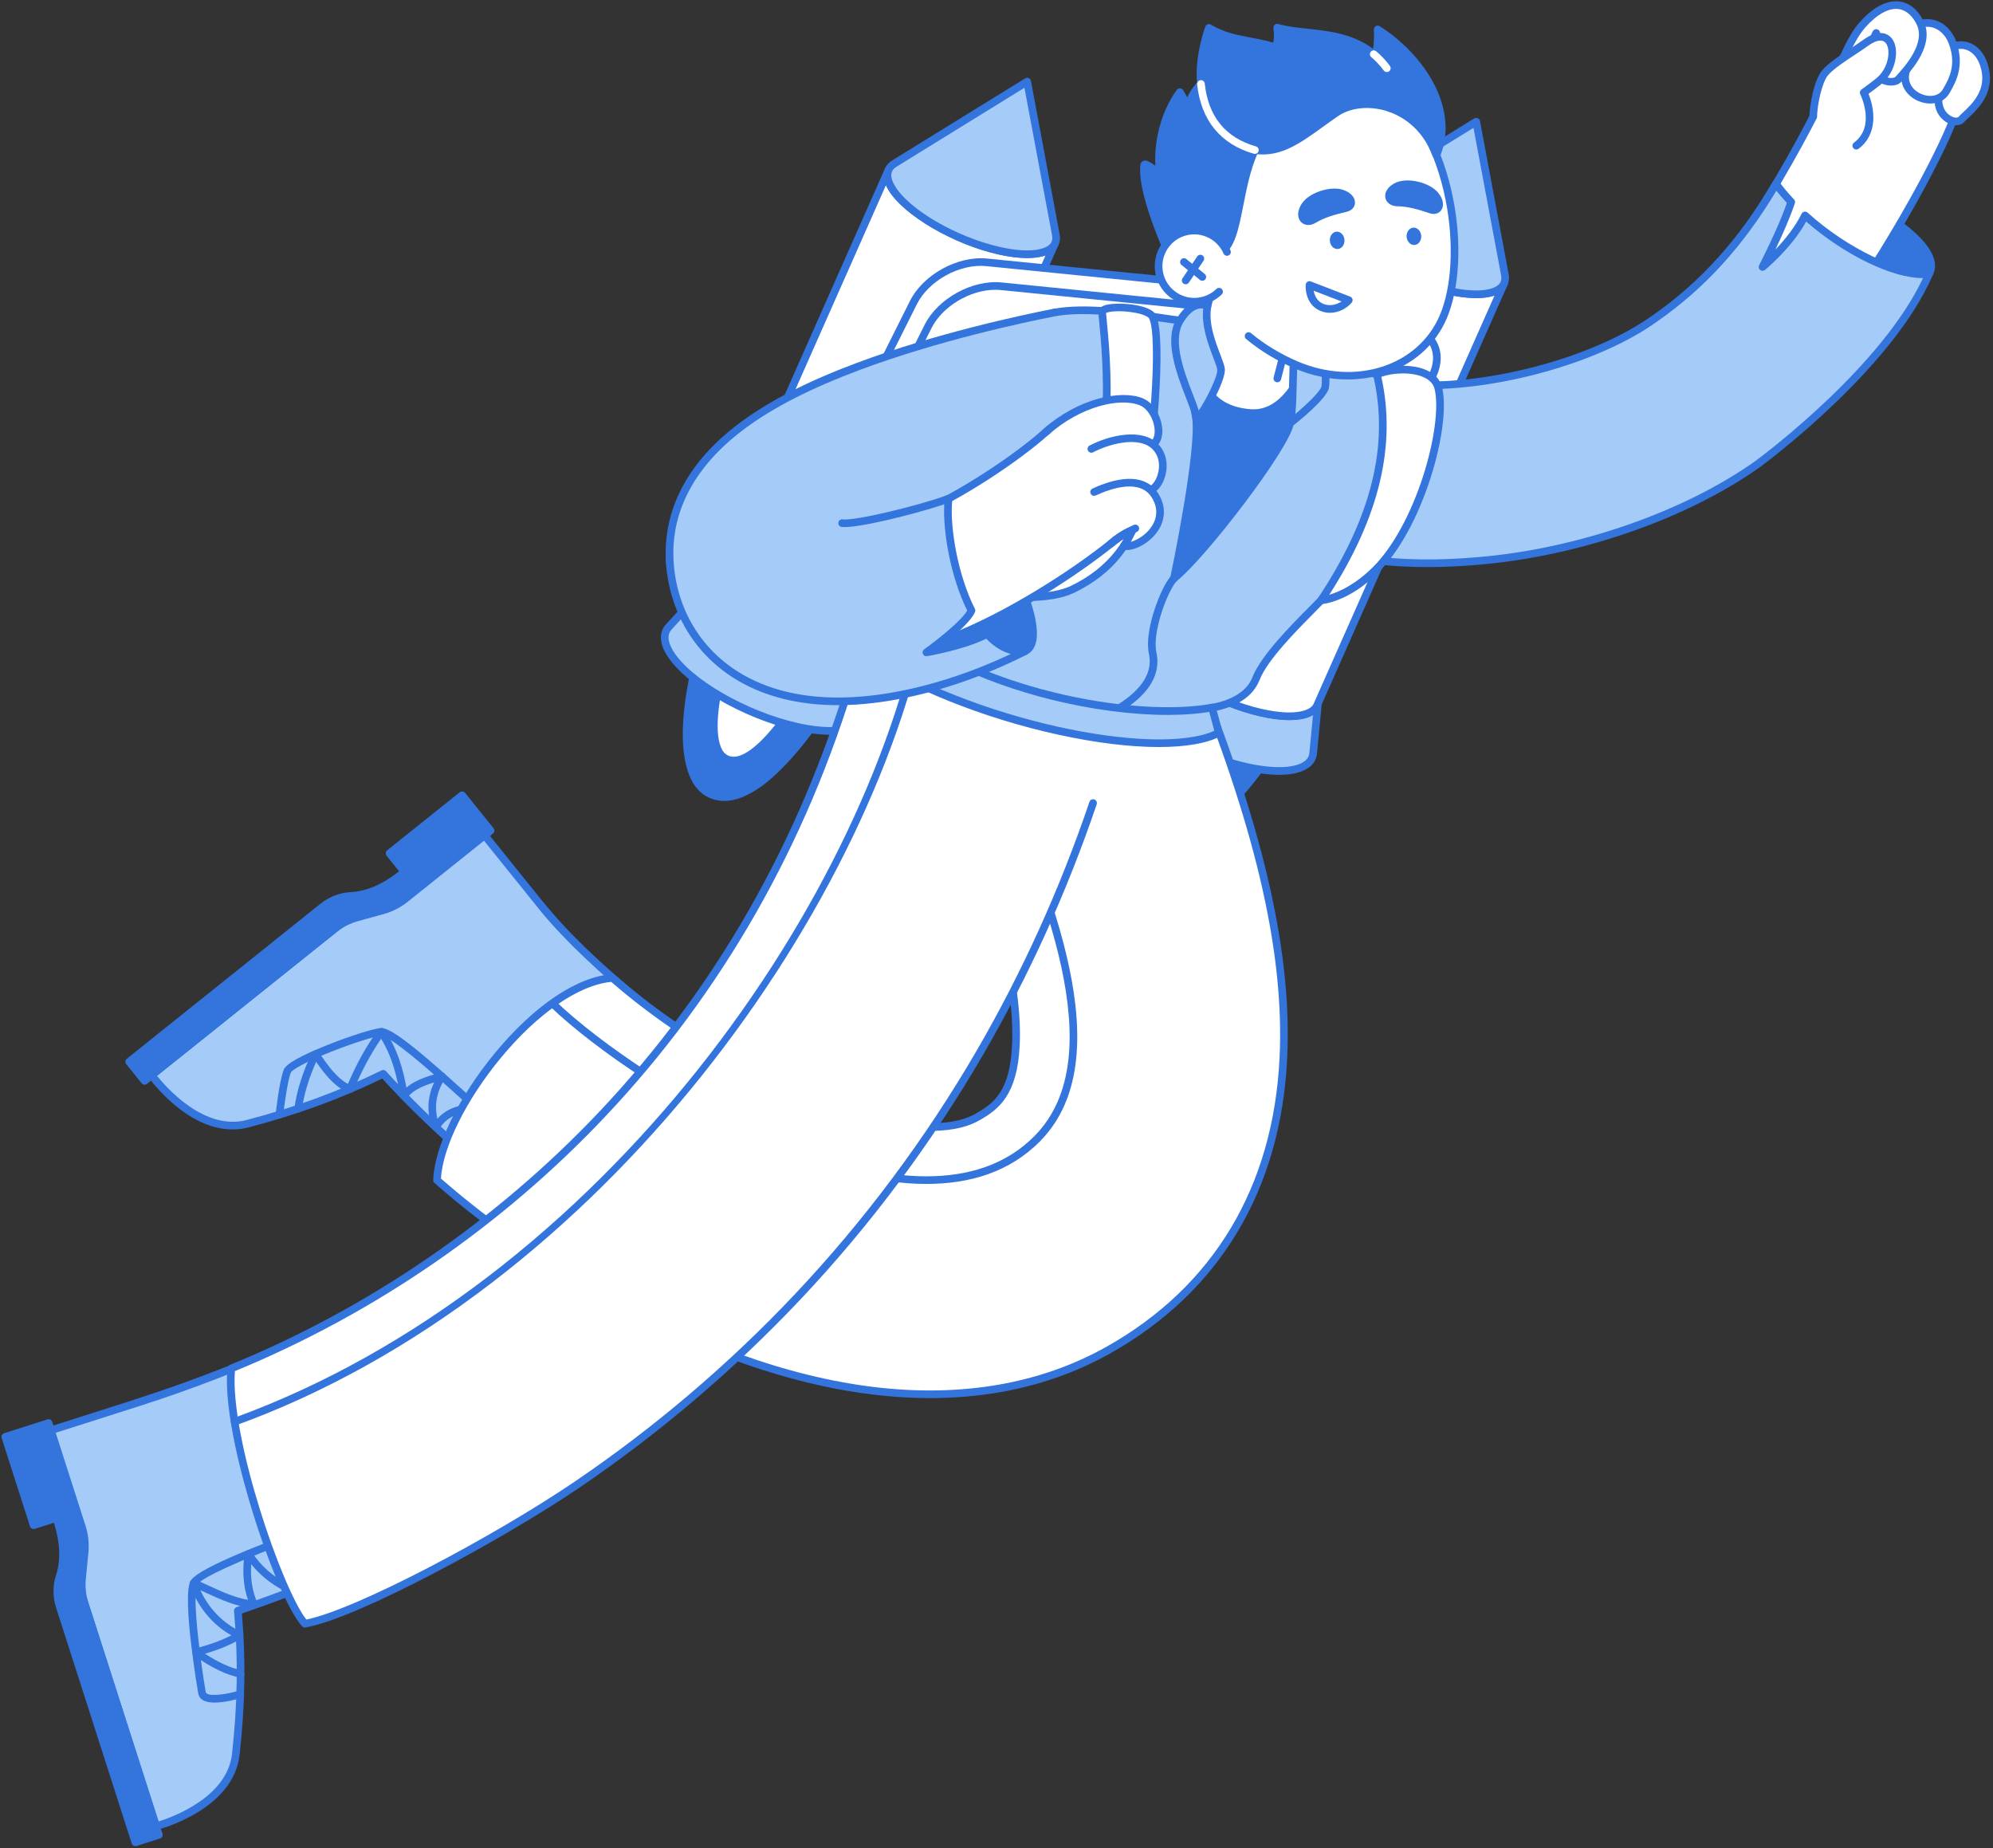 <svg width="495" height="459" viewBox="0 0 495 459" fill="none" xmlns="http://www.w3.org/2000/svg">
<rect x="0" y="0" width="495" height="459" fill="#333333" stroke="none"/>
<g clip-path="url(#clip0_2142_5685)">
<path d="M284.471 203.91C279.226 194.858 283.918 176.286 285.481 170.81C285.23 171.677 285.459 172.761 286.236 174.027C289.076 178.647 298.165 183.935 306.537 185.84C312.077 187.1 315.915 186.562 317.055 184.715C311.245 194.051 303.793 202.414 298.512 205.525C296.889 206.481 293.866 208.262 290.41 207.864C286.883 207.459 285.082 204.964 284.471 203.91Z" fill="#3375DD"/>
<path d="M291.42 208.869C291.053 208.869 290.68 208.849 290.301 208.806C286.345 208.351 284.331 205.562 283.648 204.384C278.221 195.018 282.969 176.151 284.563 170.565L284.568 170.547C284.642 170.312 284.806 170.114 285.024 169.997C285.242 169.88 285.498 169.853 285.736 169.921C285.974 169.989 286.176 170.147 286.299 170.362C286.423 170.576 286.457 170.83 286.395 171.069L286.392 171.08C286.216 171.702 286.443 172.549 287.046 173.531C289.766 177.956 298.604 183.063 306.748 184.916C312.226 186.162 315.458 185.469 316.239 184.228L316.247 184.216C316.38 184.002 316.592 183.849 316.837 183.792C317.083 183.734 317.341 183.776 317.555 183.908C317.77 184.04 317.923 184.252 317.98 184.496C318.038 184.741 317.996 184.998 317.864 185.212L317.852 185.231C311.97 194.679 304.393 203.161 298.995 206.341C297.448 207.252 294.702 208.869 291.42 208.869ZM285.294 203.436C285.833 204.365 287.42 206.566 290.519 206.922C293.658 207.284 296.501 205.609 298.028 204.709C302.608 202.011 308.889 195.222 314.254 187.286C312.223 187.657 309.523 187.491 306.326 186.763C297.643 184.789 288.504 179.448 285.464 174.583C283.619 182.092 281.053 196.113 285.294 203.435V203.436Z" fill="#3375DD"/>
<path d="M290.129 196.75C286.848 191.049 290.584 177.523 291.806 173.514C291.666 173.964 291.8 174.626 292.276 175.401C293.984 178.18 299.452 181.362 304.488 182.507C307.846 183.271 310.164 182.937 310.83 181.806C309.313 184.361 303.94 193.005 298.484 196.943C292.94 200.945 290.551 197.484 290.128 196.75" fill="white"/>
<path d="M293.741 199.788C293.369 199.789 292.998 199.75 292.634 199.673C290.603 199.238 289.572 197.687 289.305 197.222C285.932 191.36 289.288 178.516 290.893 173.251L290.899 173.233C290.975 172.995 291.143 172.797 291.364 172.682C291.586 172.566 291.844 172.543 292.083 172.616C292.322 172.689 292.523 172.854 292.641 173.073C292.76 173.293 292.786 173.55 292.716 173.789L292.714 173.797C292.685 173.894 292.699 174.274 293.086 174.905C294.65 177.449 299.968 180.507 304.7 181.583C308.03 182.34 309.697 181.847 310.009 181.329L310.014 181.323C310.144 181.111 310.352 180.959 310.594 180.899C310.836 180.839 311.091 180.876 311.306 181.003C311.52 181.129 311.677 181.334 311.741 181.574C311.805 181.814 311.773 182.069 311.65 182.286L311.644 182.297C310.095 184.904 304.64 193.67 299.042 197.711C297.128 199.092 295.35 199.788 293.741 199.788L293.741 199.788ZM290.953 196.278C291.122 196.571 291.77 197.549 293.034 197.82C294.372 198.106 296.018 197.553 297.927 196.175C302.03 193.213 306.119 187.459 308.454 183.837C307.291 183.928 305.882 183.796 304.277 183.43C299.329 182.305 294.128 179.375 291.924 176.551C289.914 184.048 288.771 192.484 290.953 196.278Z" fill="#3375DD"/>
<path d="M277.594 165.702L286.334 156.095C285.185 157.358 285.197 159.215 286.625 161.538C290.34 167.583 302.232 174.502 313.185 176.994C321.635 178.916 327.059 177.64 327.391 174.182L326.153 187.093C325.761 191.184 319.346 192.692 309.351 190.419C296.396 187.472 282.332 179.289 277.938 172.139C276.249 169.391 276.235 167.195 277.594 165.702Z" fill="#A5CCF8"/>
<path d="M317.705 192.434C315.23 192.434 312.345 192.072 309.14 191.343C295.991 188.352 281.63 179.959 277.128 172.635C274.629 168.568 275.906 166.146 276.89 165.065L285.63 155.458C285.8 155.274 286.036 155.164 286.287 155.153C286.537 155.142 286.782 155.23 286.968 155.398C287.154 155.566 287.265 155.8 287.278 156.05C287.291 156.3 287.205 156.545 287.038 156.731C285.927 157.953 286.641 159.75 287.435 161.042C291.029 166.889 302.675 173.63 313.397 176.069C318.922 177.325 323.416 177.214 325.42 175.77C326.045 175.32 326.38 174.771 326.445 174.091C326.473 173.843 326.597 173.617 326.79 173.46C326.984 173.303 327.232 173.229 327.48 173.252C327.728 173.276 327.957 173.396 328.117 173.587C328.278 173.777 328.356 174.023 328.337 174.271C328.337 174.273 328.337 174.275 328.336 174.278L327.099 187.182C326.965 188.574 326.252 189.773 325.036 190.649C323.389 191.836 320.883 192.433 317.705 192.433L317.705 192.434ZM278.298 166.338C276.911 167.862 277.777 170.065 278.748 171.644C283.02 178.594 296.843 186.602 309.562 189.495C316.145 190.992 321.513 190.85 323.923 189.113C324.705 188.55 325.124 187.86 325.207 187.003L326.11 177.584C323.502 179.136 318.872 179.259 312.974 177.917C301.823 175.381 289.64 168.256 285.815 162.033C285.19 161.016 284.839 160.116 284.676 159.328L278.298 166.338Z" fill="#3375DD"/>
<path d="M285.778 156.941L332.216 52.145C331.687 53.338 331.927 54.892 333.064 56.741C336.779 62.786 348.67 69.706 359.624 72.197C367.226 73.926 372.378 73.067 373.577 70.36L327.139 175.157C325.939 177.864 320.787 178.722 313.185 176.993C302.231 174.502 290.34 167.583 286.625 161.538C285.488 159.688 285.249 158.135 285.778 156.941Z" fill="white"/>
<path d="M320.233 178.838C318.133 178.838 315.69 178.535 312.974 177.917C301.823 175.381 289.639 168.256 285.815 162.034C284.214 159.43 284.439 157.619 284.909 156.558L331.347 51.761C331.449 51.532 331.638 51.351 331.873 51.261C332.108 51.17 332.37 51.176 332.6 51.278C332.831 51.379 333.011 51.568 333.102 51.803C333.193 52.037 333.187 52.298 333.085 52.528C332.567 53.698 333.228 55.196 333.873 56.246C337.468 62.094 349.113 68.835 359.835 71.273C367.55 73.028 371.859 71.888 372.708 69.978L372.708 69.977C372.81 69.747 372.999 69.567 373.235 69.476C373.47 69.385 373.731 69.392 373.962 69.493C374.192 69.595 374.373 69.784 374.464 70.018C374.555 70.252 374.549 70.513 374.447 70.743L328.008 175.54C327.046 177.711 324.28 178.838 320.233 178.838ZM331.572 55.942L286.647 157.324C286.128 158.494 286.79 159.992 287.435 161.043C291.029 166.89 302.675 173.631 313.397 176.069C321.115 177.825 325.424 176.684 326.27 174.773L371.189 73.406C368.487 74.328 364.411 74.257 359.413 73.121C348.262 70.584 336.078 63.459 332.254 57.236C331.997 56.821 331.769 56.389 331.573 55.942L331.572 55.942Z" fill="#3375DD"/>
<path d="M333.658 50.576L366.649 30.218L373.77 68.259C374.573 72.55 368.936 74.315 359.624 72.197C348.67 69.706 336.779 62.786 333.064 56.741C331.333 53.925 331.682 51.795 333.658 50.576Z" fill="#A5CCF8"/>
<path d="M366.649 74.036C364.544 74.036 362.103 73.733 359.412 73.121C348.261 70.585 336.078 63.459 332.253 57.237C329.475 52.716 331.96 50.509 333.157 49.77L366.149 29.412C366.28 29.331 366.429 29.283 366.583 29.272C366.737 29.262 366.892 29.289 367.033 29.351C367.174 29.413 367.298 29.509 367.394 29.63C367.49 29.75 367.554 29.892 367.583 30.044L374.703 68.085C374.997 69.657 374.584 71.034 373.508 72.065C372.145 73.372 369.765 74.036 366.649 74.036ZM334.158 51.382C332.583 52.354 332.487 53.991 333.874 56.246C337.468 62.094 349.114 68.835 359.835 71.273C366.841 72.866 370.812 72.021 372.192 70.699C372.801 70.115 373.012 69.374 372.836 68.433L365.97 31.752L334.158 51.382ZM172.94 193.961C167.695 184.909 172.387 166.337 173.95 160.86C173.699 161.728 173.928 162.812 174.705 164.078C177.545 168.697 186.634 173.986 195.006 175.89C200.546 177.15 204.384 176.613 205.524 174.766C199.714 184.102 192.262 192.465 186.981 195.576C185.358 196.532 182.335 198.313 178.879 197.915C175.352 197.509 173.551 195.014 172.94 193.961Z" fill="#3375DD"/>
<path d="M179.89 198.92C179.523 198.92 179.15 198.9 178.77 198.857C174.814 198.402 172.8 195.613 172.117 194.435C166.691 185.069 171.438 166.202 173.032 160.616C173.033 160.611 173.035 160.606 173.036 160.601L173.037 160.598C173.107 160.358 173.27 160.155 173.49 160.034C173.71 159.913 173.969 159.884 174.211 159.953C174.452 160.022 174.656 160.184 174.779 160.402C174.901 160.621 174.932 160.879 174.864 161.12L174.86 161.133C174.686 161.755 174.912 162.601 175.515 163.583C178.235 168.008 187.073 173.115 195.217 174.967C200.695 176.213 203.928 175.52 204.708 174.279L204.716 174.267C204.85 174.056 205.062 173.907 205.306 173.851C205.549 173.795 205.805 173.838 206.018 173.969C206.231 174.1 206.383 174.309 206.442 174.552C206.501 174.794 206.461 175.05 206.333 175.263L206.32 175.283C200.438 184.73 192.862 193.212 187.464 196.392C185.917 197.303 183.172 198.92 179.89 198.92ZM173.934 164.634C172.088 172.144 169.521 186.165 173.763 193.487C174.302 194.416 175.889 196.617 178.988 196.973C182.127 197.336 184.97 195.66 186.498 194.76C191.077 192.062 197.358 185.273 202.724 177.337C200.692 177.708 197.992 177.542 194.795 176.814C186.113 174.84 176.973 169.499 173.934 164.634H173.934Z" fill="#3375DD"/>
<path d="M178.598 186.801C175.317 181.099 179.053 167.574 180.275 163.564C180.135 164.015 180.269 164.677 180.745 165.451C182.453 168.23 187.921 171.412 192.957 172.558C196.315 173.321 198.633 172.987 199.299 171.857C197.782 174.412 192.409 183.056 186.953 186.994C181.409 190.996 179.02 187.535 178.597 186.801" fill="white"/>
<path d="M182.21 189.839C181.832 189.839 181.463 189.801 181.103 189.724C179.072 189.289 178.041 187.737 177.774 187.272C174.401 181.411 177.757 168.569 179.362 163.303L179.368 163.283C179.403 163.162 179.462 163.049 179.542 162.95C179.621 162.852 179.72 162.771 179.831 162.711C179.942 162.651 180.065 162.614 180.191 162.602C180.317 162.59 180.444 162.603 180.565 162.641C180.686 162.678 180.798 162.74 180.894 162.821C180.991 162.902 181.071 163.002 181.128 163.115C181.186 163.227 181.22 163.35 181.229 163.476C181.239 163.602 181.223 163.728 181.183 163.848C181.155 163.946 181.169 164.326 181.556 164.956C183.119 167.499 188.437 170.557 193.169 171.633C196.499 172.391 198.167 171.897 198.478 171.379L198.482 171.373C198.611 171.158 198.82 171.003 199.063 170.941C199.306 170.88 199.564 170.916 199.78 171.044C199.996 171.171 200.153 171.378 200.217 171.62C200.28 171.862 200.245 172.12 200.119 172.336L200.112 172.348C198.564 174.955 193.108 183.721 187.511 187.761C185.597 189.143 183.819 189.839 182.21 189.839L182.21 189.839ZM179.422 186.329C179.591 186.622 180.239 187.6 181.503 187.871C182.841 188.157 184.487 187.604 186.396 186.226C190.499 183.265 194.588 177.51 196.923 173.888C195.761 173.979 194.351 173.847 192.746 173.482C187.798 172.356 182.597 169.426 180.393 166.603C178.383 174.099 177.24 182.535 179.422 186.329H179.422Z" fill="#3375DD"/>
<path d="M166.063 155.753L174.803 146.146C173.654 147.409 173.666 149.265 175.094 151.589C178.809 157.634 190.701 164.553 201.654 167.045C210.105 168.967 215.528 167.691 215.86 164.233L214.622 177.144C214.23 181.234 207.815 182.743 197.821 180.47C184.866 177.523 170.801 169.339 166.408 162.19C164.718 159.442 164.704 157.246 166.063 155.753Z" fill="#A5CCF8"/>
<path d="M206.175 182.485C203.699 182.485 200.815 182.122 197.609 181.393C184.459 178.403 170.099 170.01 165.597 162.685C163.098 158.619 164.375 156.197 165.359 155.115L174.095 145.513L174.099 145.508C174.269 145.322 174.505 145.211 174.757 145.198C175.009 145.186 175.255 145.274 175.442 145.443C175.628 145.612 175.74 145.848 175.752 146.099C175.765 146.35 175.676 146.596 175.507 146.782C174.396 148.003 175.11 149.8 175.904 151.093C179.498 156.94 191.145 163.681 201.865 166.12C207.39 167.376 211.885 167.265 213.889 165.821C214.513 165.371 214.849 164.822 214.914 164.141C214.926 164.017 214.962 163.897 215.021 163.787C215.079 163.677 215.159 163.58 215.255 163.501C215.351 163.421 215.462 163.362 215.581 163.325C215.701 163.289 215.826 163.276 215.95 163.288C216.075 163.3 216.195 163.336 216.305 163.394C216.416 163.453 216.513 163.532 216.593 163.628C216.672 163.724 216.732 163.835 216.768 163.954C216.805 164.073 216.818 164.198 216.806 164.322C216.756 164.843 216.806 164.324 216.806 164.326L215.568 177.233C215.435 178.625 214.721 179.824 213.505 180.7C211.858 181.887 209.353 182.484 206.175 182.484L206.175 182.485ZM173.145 149.378L166.767 156.389C165.381 157.913 166.247 160.115 167.217 161.695C171.489 168.645 185.312 176.652 198.032 179.545C204.615 181.042 209.983 180.9 212.392 179.164C213.174 178.601 213.594 177.91 213.676 177.053L214.579 167.635C211.97 169.187 207.341 169.31 201.443 167.968C190.292 165.432 178.109 158.306 174.284 152.084C173.659 151.066 173.308 150.166 173.145 149.378Z" fill="#3375DD"/>
<path d="M174.247 146.992L220.685 42.195C220.156 43.389 220.396 44.943 221.533 46.792C225.248 52.837 237.139 59.756 248.093 62.248C255.695 63.977 260.847 63.118 262.046 60.411L215.608 165.207C214.408 167.915 209.256 168.773 201.654 167.044C190.7 164.553 178.809 157.633 175.094 151.589C173.957 149.739 173.718 148.186 174.247 146.992Z" fill="white"/>
<path d="M208.702 168.889C206.603 168.889 204.159 168.586 201.443 167.968C190.292 165.432 178.108 158.306 174.284 152.084C172.683 149.48 172.908 147.669 173.377 146.609L219.813 41.819L219.816 41.812C219.866 41.697 219.938 41.594 220.028 41.507C220.119 41.42 220.225 41.352 220.342 41.307C220.458 41.262 220.583 41.24 220.708 41.242C220.833 41.245 220.957 41.273 221.071 41.323C221.186 41.373 221.289 41.446 221.376 41.537C221.462 41.627 221.53 41.734 221.575 41.85C221.619 41.967 221.641 42.091 221.637 42.216C221.634 42.341 221.606 42.464 221.554 42.578C221.036 43.748 221.697 45.246 222.342 46.297C225.936 52.144 237.582 58.885 248.303 61.323C256.02 63.078 260.328 61.938 261.176 60.029L261.177 60.027C261.227 59.913 261.3 59.81 261.39 59.725C261.48 59.639 261.587 59.571 261.703 59.526C261.82 59.481 261.944 59.46 262.069 59.463C262.193 59.466 262.316 59.493 262.43 59.544C262.545 59.594 262.648 59.666 262.734 59.756C262.82 59.846 262.887 59.952 262.932 60.068C262.977 60.184 262.999 60.308 262.996 60.433C262.993 60.557 262.966 60.68 262.915 60.794L216.477 165.59C215.514 167.762 212.749 168.889 208.701 168.889L208.702 168.889ZM175.116 147.375C174.598 148.545 175.259 150.043 175.904 151.094C179.498 156.941 191.145 163.682 201.865 166.12C209.584 167.876 213.893 166.734 214.739 164.824L259.658 63.457C256.955 64.38 252.88 64.308 247.881 63.171C236.73 60.635 224.547 53.51 220.723 47.288C220.465 46.873 220.238 46.44 220.042 45.993L175.116 147.375V147.375Z" fill="#3375DD"/>
<path d="M222.127 40.627L255.118 20.269L262.239 58.31C263.042 62.601 257.406 64.366 248.093 62.248C237.139 59.756 225.248 52.837 221.533 46.792C219.802 43.976 220.151 41.846 222.127 40.627Z" fill="#A5CCF8"/>
<path d="M255.118 64.086C253.013 64.086 250.572 63.784 247.882 63.171C236.73 60.635 224.547 53.51 220.723 47.288C217.944 42.767 220.43 40.56 221.627 39.821L254.618 19.463C254.75 19.382 254.899 19.334 255.053 19.323C255.207 19.312 255.361 19.339 255.503 19.402C255.644 19.464 255.768 19.56 255.864 19.68C255.959 19.801 256.024 19.943 256.053 20.095L263.173 58.136C263.468 59.708 263.054 61.084 261.978 62.116C260.615 63.422 258.235 64.086 255.118 64.086L255.118 64.086ZM222.627 41.433C221.052 42.404 220.957 44.041 222.343 46.297C225.937 52.144 237.583 58.885 248.304 61.323C255.31 62.917 259.281 62.072 260.661 60.749C261.27 60.165 261.481 59.424 261.305 58.484L254.439 21.802L222.627 41.433Z" fill="#3375DD"/>
<path d="M308.193 148.942L208.127 138.928C201.197 138.234 198.101 132.63 201.213 126.411L226.861 75.158C229.973 68.939 238.114 64.459 245.045 65.153L345.111 75.167C352.041 75.86 355.137 81.464 352.025 87.683L326.377 138.937C323.265 145.156 315.124 149.635 308.193 148.942Z" fill="white"/>
<path d="M309.608 149.958C309.1 149.958 308.596 149.934 308.098 149.884L208.032 139.87C204.361 139.503 201.535 137.845 200.074 135.201C198.611 132.556 198.714 129.284 200.363 125.988L226.011 74.734C229.279 68.203 237.861 63.482 245.139 64.21L345.206 74.224C348.877 74.591 351.703 76.249 353.164 78.892C354.627 81.538 354.524 84.81 352.875 88.106L327.227 139.36C324.182 145.445 316.526 149.959 309.608 149.959V149.958ZM308.288 147.998C314.846 148.656 322.581 144.4 325.527 138.513L351.174 87.259C352.537 84.537 352.652 81.891 351.5 79.808C350.349 77.726 348.047 76.412 345.016 76.109L244.95 66.095C238.388 65.437 230.656 69.694 227.711 75.581L202.063 126.834C200.701 129.556 200.586 132.203 201.738 134.286C202.889 136.368 205.191 137.681 208.222 137.984L308.288 147.998Z" fill="#3375DD"/>
<path d="M311.826 154.881L211.759 144.867C204.829 144.173 201.733 138.569 204.846 132.35L230.493 81.097C233.605 74.878 241.746 70.398 248.677 71.092L348.743 81.106C355.674 81.799 358.769 87.403 355.657 93.622L330.009 144.876C326.897 151.095 318.756 155.574 311.826 154.881Z" fill="white"/>
<path d="M313.24 155.898C312.732 155.898 312.229 155.873 311.731 155.824L211.664 145.81C207.994 145.442 205.167 143.784 203.706 141.141C202.243 138.495 202.346 135.223 203.995 131.927L229.643 80.673C232.911 74.142 241.491 69.421 248.772 70.149L348.838 80.162C352.509 80.53 355.335 82.188 356.797 84.831C358.26 87.477 358.157 90.749 356.508 94.045L330.86 145.299C327.815 151.383 320.159 155.897 313.24 155.898V155.898ZM247.221 71.969C240.987 71.969 234.088 76.036 231.343 81.52L205.696 132.774C204.334 135.496 204.218 138.142 205.37 140.226C206.521 142.307 208.824 143.621 211.854 143.924L311.921 153.938C318.477 154.594 326.213 150.339 329.159 144.453L354.807 93.199C356.169 90.477 356.285 87.83 355.133 85.747C353.981 83.665 351.679 82.352 348.648 82.049L248.582 72.035C248.13 71.99 247.676 71.968 247.221 71.969Z" fill="#3375DD"/>
<path d="M248.728 339.725C224.759 343.893 196.607 337.71 165.86 321.322C131.836 303.187 104.297 277.975 91.053 261.895C81.059 249.761 82.82 231.845 94.986 221.878C107.152 211.911 125.116 213.667 135.11 225.8C145.474 238.384 167.927 257.949 192.734 271.171C215.502 283.307 235.035 287.213 244.981 281.621C253.872 276.622 257.93 269.842 258.989 258.218C260.471 241.945 255.397 219.141 243.908 190.438C238.071 175.854 245.192 159.313 259.815 153.491C274.438 147.669 291.023 154.772 296.86 169.355C311.92 206.979 318.106 237.729 315.771 263.363C313.024 293.52 298.227 316.963 272.978 331.157C265.49 335.367 257.382 338.221 248.728 339.726L248.728 339.725Z" fill="white"/>
<path d="M233.748 341.929C226.034 341.929 217.969 341.004 209.629 339.157C195.639 336.059 180.762 330.339 165.412 322.157C131.265 303.957 103.618 278.643 90.319 262.496C85.324 256.432 82.996 248.791 83.764 240.981C84.531 233.171 88.303 226.126 94.383 221.145C106.935 210.862 125.534 212.68 135.845 225.198C146.151 237.711 168.49 257.173 193.182 270.334C215.663 282.316 234.852 286.227 244.515 280.794C253.097 275.97 257.016 269.404 258.043 258.131C259.511 242.009 254.459 219.351 243.026 190.788C237.003 175.743 244.377 158.616 259.463 152.61C274.549 146.604 291.721 153.957 297.744 169.003C312.86 206.769 319.066 237.662 316.718 263.447C313.941 293.929 298.978 317.628 273.446 331.982C265.915 336.216 257.653 339.135 248.892 340.659C244.021 341.506 238.964 341.929 233.748 341.929L233.748 341.929ZM113.057 216.375C106.9 216.375 100.708 218.416 95.589 222.609C89.901 227.269 86.373 233.859 85.655 241.166C84.937 248.472 87.115 255.62 91.787 261.293C104.976 277.305 132.406 302.416 166.307 320.485C196.917 336.8 224.593 342.959 248.565 338.791C257.113 337.305 265.17 334.458 272.512 330.33C297.476 316.296 312.107 293.109 314.825 263.276C317.146 237.794 310.981 207.187 295.978 169.705C290.344 155.631 274.28 148.752 260.167 154.37C246.055 159.989 239.157 176.01 244.791 190.085C256.336 218.928 261.431 241.88 259.935 258.303C258.844 270.279 254.647 277.274 245.448 282.445C235.216 288.197 215.343 284.295 192.286 272.006C167.366 258.723 144.798 239.055 134.376 226.401C128.935 219.796 121.026 216.375 113.057 216.375H113.057Z" fill="#3375DD"/>
<path d="M135.11 225.8L117.123 203.448L37.685 267.031C37.685 267.031 48.687 282.434 61.514 279.071C75.556 275.39 86.059 271.172 95.188 266.689C101.76 273.998 110.652 282.609 121.314 291.373C127.4 274.812 144.273 257.043 160.946 250.196C149.83 241.427 140.707 232.595 135.11 225.799V225.8Z" fill="#A5CCF8"/>
<path d="M121.314 292.321C121.093 292.321 120.88 292.244 120.709 292.104C108.593 282.145 100.085 273.505 94.962 267.854C84.519 272.93 73.947 276.792 61.756 279.988C60.447 280.332 59.099 280.506 57.745 280.506C46.289 280.507 37.329 268.165 36.912 267.581C36.771 267.384 36.711 267.141 36.744 266.901C36.778 266.661 36.901 266.443 37.091 266.292L116.528 202.709C116.725 202.551 116.976 202.478 117.227 202.506C117.477 202.533 117.707 202.658 117.865 202.855L135.847 225.202C141.806 232.436 151.169 241.275 161.535 249.453C161.665 249.556 161.766 249.69 161.828 249.844C161.889 249.998 161.909 250.164 161.886 250.328C161.863 250.492 161.798 250.647 161.696 250.777C161.594 250.908 161.46 251.01 161.307 251.073C145.078 257.737 128.268 275.202 122.206 291.699C122.139 291.881 122.017 292.039 121.858 292.15C121.698 292.261 121.508 292.321 121.313 292.321L121.314 292.321ZM95.188 265.741C95.451 265.741 95.711 265.851 95.896 266.056C100.777 271.486 109.034 279.955 120.899 289.8C127.294 273.731 143.318 257.036 159.113 249.952C149.139 241.972 140.177 233.445 134.375 226.402L134.369 226.393L116.977 204.78L39.005 267.19C41.333 270.111 50.785 280.905 61.273 278.155C73.589 274.926 84.232 271.013 94.768 265.839C94.899 265.774 95.042 265.741 95.188 265.741Z" fill="#3375DD"/>
<path d="M125.893 282.805C125.677 282.806 125.467 282.732 125.299 282.597C124.241 281.75 121.918 279.624 118.977 276.933C114.651 272.975 109.268 268.048 104.472 264.012C96.874 257.618 95.121 257.194 94.771 257.217C93.043 257.365 87.634 259.082 82.457 261.126C75.517 263.864 72.556 265.739 72.259 266.331C71.425 268.307 70.594 274.662 70.344 276.943C70.317 277.193 70.191 277.422 69.994 277.579C69.798 277.736 69.547 277.809 69.296 277.783C69.172 277.769 69.052 277.731 68.943 277.672C68.833 277.612 68.737 277.531 68.659 277.434C68.581 277.337 68.522 277.226 68.487 277.106C68.452 276.987 68.441 276.861 68.455 276.738C68.493 276.391 69.395 268.23 70.51 265.59C71.108 264.174 74.857 262.093 81.652 259.404C86.405 257.524 92.382 255.519 94.608 255.328C97.344 255.081 105.742 262.248 120.262 275.536C123.177 278.204 125.48 280.311 126.488 281.118C126.642 281.241 126.753 281.408 126.808 281.597C126.862 281.786 126.856 281.987 126.79 282.172C126.725 282.357 126.603 282.518 126.443 282.631C126.282 282.744 126.09 282.805 125.893 282.805V282.805Z" fill="#3375DD"/>
<path d="M115.879 287.737C115.646 287.737 115.42 287.651 115.246 287.497C115.072 287.342 114.961 287.128 114.935 286.897C114.526 283.345 115.243 279.758 117.067 276.215C113.493 276.244 110.692 277.71 109.085 280.427C108.994 280.582 108.86 280.708 108.699 280.79C108.538 280.872 108.357 280.907 108.177 280.89C107.997 280.873 107.826 280.805 107.684 280.695C107.541 280.584 107.433 280.435 107.372 280.266C105.948 276.305 106.106 272.463 107.839 268.817C104.459 269.829 102.195 271.133 101.093 272.704C100.985 272.859 100.832 272.978 100.654 273.046C100.477 273.114 100.284 273.127 100.099 273.084C99.914 273.041 99.746 272.943 99.617 272.805C99.488 272.666 99.404 272.491 99.375 272.304C98.699 267.899 97.603 262.807 94.657 257.974C92.032 261.816 89.825 265.947 87.767 270.861C87.718 270.977 87.647 271.083 87.557 271.171C87.467 271.26 87.36 271.329 87.243 271.376C87.125 271.423 87 271.446 86.874 271.443C86.747 271.441 86.623 271.414 86.507 271.363C83.224 269.921 81.009 267.279 78.517 263.719C76.664 267.903 75.482 271.852 75 275.478C74.984 275.602 74.944 275.721 74.882 275.829C74.819 275.937 74.736 276.032 74.637 276.108C74.538 276.184 74.424 276.24 74.304 276.272C74.183 276.304 74.057 276.313 73.933 276.296C73.809 276.28 73.69 276.239 73.581 276.177C73.473 276.114 73.378 276.031 73.303 275.932C73.227 275.833 73.171 275.72 73.139 275.599C73.107 275.479 73.099 275.353 73.116 275.229C73.682 270.974 75.154 266.321 77.492 261.399C77.564 261.248 77.674 261.119 77.812 261.024C77.95 260.93 78.111 260.873 78.277 260.86C78.444 260.848 78.611 260.879 78.762 260.951C78.913 261.024 79.042 261.134 79.136 261.272C81.612 264.903 83.637 267.66 86.409 269.199C88.621 264.07 91.02 259.766 93.916 255.72C94.005 255.596 94.123 255.495 94.26 255.426C94.397 255.357 94.548 255.321 94.701 255.323C94.854 255.325 95.005 255.364 95.14 255.436C95.275 255.509 95.39 255.613 95.476 255.739C98.738 260.534 100.129 265.586 100.937 270.102C102.778 268.542 105.618 267.324 109.543 266.403C109.728 266.36 109.921 266.373 110.098 266.44C110.275 266.507 110.428 266.625 110.537 266.78C110.646 266.934 110.707 267.118 110.711 267.307C110.714 267.496 110.662 267.682 110.559 267.84C108.472 271.06 107.836 274.348 108.635 277.84C110.966 275.237 114.54 273.995 118.731 274.394C118.89 274.409 119.043 274.464 119.176 274.554C119.308 274.644 119.416 274.766 119.488 274.909C119.56 275.051 119.596 275.21 119.59 275.37C119.585 275.529 119.539 275.685 119.457 275.822C117.707 278.755 116.793 281.709 116.728 284.632C119.043 282.695 122.017 281.474 125.753 280.919C126.001 280.886 126.252 280.951 126.452 281.1C126.651 281.25 126.784 281.472 126.821 281.719C126.858 281.965 126.796 282.216 126.648 282.417C126.501 282.619 126.28 282.754 126.033 282.794C121.858 283.414 118.771 284.925 116.595 287.411C116.506 287.513 116.396 287.595 116.272 287.651C116.149 287.707 116.015 287.736 115.879 287.736V287.737ZM32.093 263.685L80.136 225.23C82.16 223.61 84.634 222.613 87.227 222.493C91.387 222.3 95.783 220.424 100.461 216.532L96.755 211.928L114.774 197.505L121.837 206.283L100.688 223.211C99.01 224.554 97.075 225.542 95.001 226.115L88.684 227.859C86.611 228.431 84.676 229.42 82.997 230.763L35.922 268.443L32.093 263.685Z" fill="#3375DD"/>
<path d="M35.922 269.391C35.779 269.391 35.639 269.359 35.511 269.298C35.382 269.236 35.269 269.147 35.18 269.036L31.351 264.278C31.273 264.181 31.215 264.07 31.18 263.95C31.145 263.831 31.134 263.705 31.148 263.582C31.161 263.458 31.199 263.338 31.259 263.229C31.319 263.12 31.4 263.024 31.498 262.946L79.541 224.492C81.788 222.693 84.431 221.675 87.182 221.547C91.011 221.369 95.026 219.636 99.128 216.392L96.013 212.521C95.935 212.424 95.877 212.313 95.842 212.193C95.807 212.074 95.796 211.949 95.81 211.825C95.823 211.701 95.861 211.581 95.921 211.472C95.981 211.363 96.062 211.267 96.16 211.189L114.179 196.766C114.376 196.609 114.627 196.536 114.877 196.563C115.128 196.591 115.357 196.716 115.515 196.912L122.578 205.689C122.656 205.787 122.715 205.898 122.75 206.017C122.784 206.137 122.795 206.262 122.782 206.386C122.768 206.51 122.73 206.63 122.67 206.739C122.61 206.848 122.529 206.944 122.432 207.022L101.283 223.95C99.505 225.376 97.454 226.424 95.255 227.028L88.938 228.772C86.988 229.308 85.168 230.237 83.592 231.502L36.516 269.182C36.348 269.317 36.138 269.391 35.922 269.391V269.391ZM33.429 263.831L36.068 267.111L82.403 230.024C84.18 228.598 86.232 227.55 88.431 226.946L94.748 225.201C96.698 224.665 98.518 223.736 100.094 222.472L120.502 206.137L114.628 198.838L98.091 212.074L101.202 215.94C101.357 216.133 101.431 216.38 101.406 216.627C101.381 216.874 101.26 217.102 101.069 217.261C96.391 221.153 91.748 223.232 87.271 223.44C84.957 223.548 82.634 224.446 80.731 225.97L33.429 263.831Z" fill="#3375DD"/>
<path d="M248.193 344.83C228.742 348.213 206.709 345.634 183.114 337.075C157.709 327.859 130.626 312.477 108.546 293.11C109.114 276.493 133.44 244.229 152.13 242.879C167.991 256.791 188.196 268.325 205.852 274.729C218.093 279.17 229.076 280.8 236.748 279.467C239.025 279.071 241.008 278.415 242.648 277.492C247.602 274.708 251.748 271.435 252.312 259.544C253.028 244.436 247.474 221.992 235.804 192.836C228.993 175.822 237.302 156.523 254.362 149.731C271.422 142.938 290.772 151.226 297.582 168.24C313.229 207.332 319.958 237.341 318.757 262.677C317.221 295.062 302.198 320.17 275.312 335.285C267.004 339.956 257.92 343.138 248.193 344.83L248.193 344.83Z" fill="white"/>
<path d="M230.971 347.227C215.921 347.227 199.788 344.132 182.789 337.966C155.798 328.175 129.209 312.497 107.918 293.822C107.813 293.73 107.729 293.615 107.673 293.486C107.618 293.358 107.591 293.218 107.596 293.078C107.876 284.883 113.846 272.554 122.807 261.669C132.609 249.762 143.271 242.569 152.061 241.934C152.187 241.925 152.313 241.941 152.433 241.981C152.552 242.021 152.663 242.085 152.757 242.168C167.721 255.294 187.691 267.134 206.176 273.839C218.17 278.19 228.969 279.858 236.583 278.534C238.771 278.154 240.654 277.526 242.18 276.667C247.051 273.929 250.82 270.926 251.362 259.5C252.071 244.529 246.54 222.218 234.92 193.188C231.532 184.724 231.652 175.451 235.257 167.077C238.862 158.703 245.522 152.231 254.008 148.852C262.495 145.473 271.793 145.592 280.189 149.188C288.585 152.783 295.075 159.425 298.463 167.889C314.163 207.112 320.912 237.246 319.704 262.723C318.153 295.45 302.963 320.827 275.777 336.111C267.431 340.804 258.203 344.052 248.355 345.764C242.741 346.741 236.939 347.228 230.969 347.228L230.971 347.227ZM109.516 292.698C130.575 311.089 156.81 326.524 183.439 336.184C206.864 344.681 228.595 347.275 248.03 343.896C257.665 342.22 266.687 339.046 274.845 334.459C301.432 319.512 316.288 294.674 317.807 262.632C319.002 237.436 312.295 207.553 296.699 168.591C293.499 160.597 287.37 154.324 279.44 150.928C271.51 147.532 262.729 147.42 254.714 150.611C246.699 153.802 240.409 159.915 237.005 167.824C233.6 175.733 233.486 184.491 236.686 192.484C248.407 221.768 253.984 244.345 253.261 259.589C252.675 271.947 248.127 275.5 243.115 278.318C241.399 279.282 239.312 279.983 236.911 280.4C228.974 281.78 217.828 280.082 205.527 275.62C186.957 268.883 166.906 257.024 151.808 243.857C143.716 244.64 133.461 251.713 124.277 262.87C115.727 273.256 109.981 284.891 109.517 292.698L109.516 292.698Z" fill="#3375DD"/>
<path d="M230.098 294.04C217.855 294.04 204.882 290.221 194.019 285.834C170.341 276.271 147.664 260.527 136.615 249.946C136.525 249.859 136.452 249.756 136.402 249.642C136.352 249.528 136.325 249.406 136.323 249.281C136.32 249.157 136.342 249.033 136.388 248.917C136.433 248.801 136.501 248.695 136.587 248.605C136.674 248.516 136.777 248.444 136.891 248.394C137.006 248.344 137.129 248.317 137.254 248.314C137.378 248.312 137.502 248.334 137.619 248.379C137.735 248.424 137.841 248.492 137.931 248.578C148.853 259.038 171.288 274.608 194.733 284.077C205.396 288.384 218.135 292.146 230.078 292.147C240.243 292.148 249.831 289.423 257.081 281.988C276.434 262.144 258.8 220.681 245.924 190.407C241.658 180.376 237.974 171.713 236.305 165.403C236.247 165.162 236.286 164.908 236.414 164.696C236.541 164.484 236.747 164.329 236.987 164.266C237.227 164.203 237.482 164.236 237.698 164.358C237.914 164.48 238.074 164.682 238.142 164.92C239.777 171.099 243.436 179.703 247.674 189.667C260.758 220.43 278.677 262.562 258.443 283.31C250.779 291.169 240.713 294.039 230.099 294.039L230.098 294.04Z" fill="#3375DD"/>
<path d="M48.713 403.14C34.936 405.535 21.143 397.51 16.723 383.857C11.885 368.914 20.109 352.889 35.092 348.064C55.08 341.627 74.23 333.426 92.008 323.691C111.287 313.133 128.964 300.751 144.547 286.887C179.832 255.496 204.579 216.5 218.099 170.981C222.571 155.925 238.433 147.335 253.53 151.796C268.626 156.256 277.238 172.077 272.766 187.132C256.189 242.945 225.819 290.785 182.5 329.322C163.71 346.039 142.496 360.914 119.45 373.535C98.515 385 76.027 394.636 52.611 402.177C51.336 402.588 50.033 402.91 48.713 403.14H48.713Z" fill="white"/>
<path d="M43.855 404.506C38.525 404.503 33.295 403.06 28.721 400.33C22.595 396.675 18.009 390.924 15.818 384.148C10.827 368.731 19.342 352.14 34.8 347.162C54.73 340.744 73.824 332.567 91.551 322.86C110.768 312.336 128.386 299.995 143.915 286.18C179.066 254.908 203.718 216.059 217.188 170.712C219.423 163.188 224.462 156.981 231.377 153.237C238.292 149.492 246.255 148.658 253.8 150.887C261.344 153.116 267.567 158.142 271.322 165.038C275.076 171.935 275.913 179.877 273.678 187.402C257.049 243.386 226.585 291.373 183.133 330.029C164.289 346.794 143.017 361.711 119.907 374.366C98.92 385.859 76.377 395.52 52.903 403.079C51.586 403.503 50.24 403.836 48.876 404.073C47.218 404.362 45.538 404.506 43.855 404.506ZM245.395 151.56C240.863 151.56 236.378 152.686 232.284 154.903C225.815 158.406 221.101 164.211 219.01 171.251C205.439 216.941 180.599 256.085 145.18 287.594C129.544 301.505 111.808 313.929 92.465 324.522C74.633 334.287 55.428 342.511 35.383 348.966C20.923 353.623 12.958 369.144 17.627 383.566C21.823 396.528 35.118 404.542 48.55 402.206C49.817 401.986 51.085 401.673 52.319 401.275C75.679 393.753 98.111 384.14 118.992 372.705C141.976 360.119 163.13 345.285 181.868 328.616C225.052 290.198 255.329 242.505 271.855 186.864C273.946 179.825 273.163 172.395 269.651 165.943C266.139 159.492 260.318 154.79 253.26 152.705C250.707 151.948 248.058 151.562 245.394 151.56H245.395Z" fill="#3375DD"/>
<path d="M96.163 385.241C85.053 371.937 75.473 352.586 72.814 333.36C60.691 338.963 48.068 343.885 35.092 348.064L7.722 356.797L38.76 453.551C38.76 453.551 57.122 448.83 58.573 435.681C60.153 421.356 59.979 410.104 59.066 400.034C71.76 395.706 84.16 390.761 96.163 385.241L96.163 385.241Z" fill="#A5CCF8"/>
<path d="M38.76 454.5C38.558 454.499 38.362 454.435 38.2 454.317C38.037 454.198 37.916 454.032 37.855 453.84L6.817 357.086C6.779 356.967 6.764 356.842 6.775 356.718C6.785 356.594 6.82 356.474 6.877 356.363C6.934 356.252 7.013 356.154 7.108 356.074C7.203 355.993 7.313 355.932 7.432 355.895L34.802 347.161C47.69 343.011 60.345 338.078 72.414 332.501C72.549 332.438 72.697 332.408 72.845 332.413C72.994 332.418 73.139 332.457 73.269 332.529C73.4 332.6 73.512 332.7 73.596 332.822C73.68 332.944 73.735 333.084 73.755 333.231C76.214 351.013 84.864 370.229 96.892 384.635C96.986 384.746 97.052 384.878 97.086 385.019C97.12 385.161 97.121 385.308 97.089 385.45C97.057 385.592 96.993 385.724 96.901 385.837C96.809 385.95 96.693 386.041 96.56 386.102C84.794 391.513 72.524 396.42 60.078 400.691C61.069 412.172 60.889 423.347 59.517 435.786C58.011 449.428 39.773 454.27 38.997 454.47C38.918 454.49 38.838 454.5 38.76 454.5ZM8.916 357.411L39.382 452.38C42.95 451.26 56.442 446.329 57.628 435.578C59.016 423.001 59.172 411.734 58.12 400.12C58.101 399.908 58.153 399.697 58.269 399.519C58.385 399.341 58.558 399.206 58.759 399.138C70.99 394.967 83.058 390.176 94.646 384.893C83.09 370.683 74.728 352.121 72.057 334.752C60.267 340.144 47.935 344.923 35.384 348.965L8.916 357.411Z" fill="#3375DD"/>
<path d="M53.302 422.847C52.165 422.847 51.117 422.682 50.378 422.23C49.749 421.845 49.352 421.274 49.231 420.58C49.191 420.349 45.241 397.304 47.236 392.793C48.41 390.139 60.044 385.017 86.137 375.666C87.294 375.251 88.194 374.929 88.758 374.721C88.875 374.678 89 374.659 89.124 374.664C89.249 374.669 89.372 374.698 89.485 374.75C89.598 374.803 89.7 374.876 89.785 374.968C89.869 375.059 89.935 375.167 89.978 375.283C90.022 375.4 90.041 375.524 90.036 375.649C90.031 375.773 90.002 375.895 89.949 376.008C89.897 376.121 89.823 376.223 89.731 376.307C89.64 376.392 89.532 376.457 89.415 376.5C88.847 376.709 87.943 377.033 86.78 377.45C81.891 379.202 72.792 382.462 64.608 385.754C50.859 391.283 49.166 393.125 48.974 393.558C47.587 396.696 50.05 414.224 51.103 420.255C51.123 420.368 51.169 420.49 51.372 420.614C52.66 421.402 56.833 420.657 59.385 419.876C59.505 419.838 59.631 419.824 59.756 419.835C59.882 419.846 60.003 419.881 60.115 419.94C60.226 419.998 60.325 420.077 60.405 420.174C60.485 420.27 60.545 420.381 60.582 420.501C60.619 420.621 60.632 420.747 60.619 420.872C60.607 420.996 60.57 421.117 60.511 421.228C60.451 421.338 60.37 421.436 60.273 421.515C60.175 421.594 60.063 421.653 59.943 421.688C59.127 421.938 55.969 422.847 53.302 422.847H53.302Z" fill="#3375DD"/>
<path d="M59.757 416.666C59.696 416.666 59.634 416.66 59.571 416.648C56.197 415.98 52.456 414.17 48.137 411.112C47.989 411.008 47.875 410.863 47.807 410.696C47.739 410.529 47.72 410.345 47.753 410.168C47.786 409.99 47.869 409.826 47.992 409.694C48.115 409.561 48.274 409.467 48.449 409.422C52.032 408.5 55.002 407.419 57.468 406.137C52.738 403.534 48.805 398.73 47.195 393.452C47.143 393.279 47.141 393.096 47.189 392.922C47.237 392.749 47.334 392.593 47.468 392.472C47.602 392.352 47.768 392.272 47.946 392.242C48.124 392.212 48.307 392.233 48.473 392.302C49.673 392.807 50.856 393.351 52.001 393.877C55.184 395.342 58.214 396.736 61.592 397.333C60.427 394.04 60.15 390.246 60.745 385.795C60.771 385.604 60.854 385.425 60.984 385.283C61.115 385.14 61.285 385.04 61.474 384.997C61.662 384.954 61.86 384.969 62.039 385.041C62.219 385.112 62.372 385.237 62.479 385.398C64.889 389.028 67.899 391.664 71.879 393.611C72.141 389.263 73.638 384.609 76.436 379.437C76.516 379.29 76.633 379.167 76.775 379.08C76.918 378.992 77.082 378.944 77.249 378.94C77.584 378.923 77.909 379.106 78.085 379.397C80.406 383.222 83.086 385.943 86.246 387.671C86.254 383.938 86.888 379.89 88.171 375.354C88.205 375.234 88.262 375.122 88.34 375.024C88.417 374.926 88.513 374.845 88.622 374.784C88.73 374.723 88.85 374.684 88.974 374.67C89.098 374.655 89.224 374.665 89.344 374.699C89.464 374.733 89.576 374.79 89.674 374.867C89.772 374.944 89.854 375.039 89.915 375.148C89.976 375.257 90.015 375.376 90.03 375.5C90.044 375.623 90.034 375.749 90.001 375.868C88.59 380.855 87.995 385.205 88.18 389.168C88.188 389.329 88.154 389.489 88.082 389.634C88.01 389.778 87.902 389.902 87.768 389.993C87.635 390.085 87.48 390.14 87.319 390.155C87.158 390.17 86.996 390.144 86.847 390.079C83.139 388.448 80.022 385.725 77.357 381.78C74.907 386.661 73.722 391.021 73.74 395.067C73.74 395.225 73.701 395.38 73.627 395.518C73.552 395.657 73.444 395.775 73.313 395.862C73.181 395.949 73.03 396.001 72.873 396.015C72.715 396.029 72.557 396.004 72.412 395.941C68.318 394.176 65.019 391.725 62.392 388.484C62.172 392.206 62.688 395.368 63.952 398.097C64.023 398.248 64.052 398.415 64.036 398.581C64.021 398.747 63.962 398.906 63.865 399.043C63.769 399.179 63.638 399.287 63.485 399.356C63.333 399.426 63.166 399.454 62.999 399.438C58.641 399.02 54.861 397.281 51.205 395.599C50.731 395.381 50.256 395.163 49.78 394.948C51.775 399.432 55.631 403.406 59.88 405.205C60.041 405.272 60.179 405.383 60.281 405.525C60.383 405.667 60.444 405.833 60.457 406.007C60.469 406.181 60.434 406.355 60.354 406.51C60.274 406.665 60.153 406.795 60.004 406.886C57.535 408.39 54.549 409.648 50.917 410.711C54.302 412.922 57.268 414.261 59.941 414.79C60.172 414.836 60.377 414.966 60.517 415.155C60.657 415.344 60.722 415.577 60.7 415.811C60.677 416.045 60.568 416.262 60.394 416.42C60.219 416.578 59.993 416.666 59.757 416.667V416.666ZM33.623 457.559L14.851 399.043C14.06 396.578 14.015 393.917 14.831 391.46C16.142 387.517 15.962 382.752 13.996 377.002L8.358 378.801L1.317 356.854L12.065 353.424L20.328 379.184C20.984 381.228 21.215 383.384 21.008 385.52L20.376 392.026C20.169 394.162 20.4 396.318 21.055 398.362L39.449 455.7L33.623 457.559L33.623 457.559Z" fill="#3375DD"/>
<path d="M33.623 458.507C33.421 458.507 33.225 458.443 33.063 458.324C32.9 458.206 32.779 458.039 32.718 457.848L13.946 399.332C13.068 396.595 13.062 393.769 13.929 391.162C15.135 387.533 14.952 383.174 13.387 378.191L8.647 379.703C8.528 379.742 8.403 379.756 8.279 379.746C8.154 379.736 8.033 379.701 7.922 379.644C7.811 379.587 7.713 379.509 7.632 379.413C7.552 379.318 7.491 379.208 7.453 379.09L0.412 357.143C0.374 357.024 0.36 356.899 0.37 356.775C0.38 356.651 0.415 356.53 0.472 356.42C0.529 356.309 0.608 356.211 0.703 356.13C0.798 356.05 0.909 355.989 1.027 355.951L11.775 352.522C11.894 352.484 12.019 352.47 12.144 352.48C12.268 352.49 12.389 352.525 12.5 352.582C12.611 352.639 12.71 352.717 12.79 352.812C12.871 352.907 12.932 353.017 12.97 353.136L21.233 378.895C21.931 381.061 22.176 383.347 21.953 385.611L21.322 392.118C21.124 394.126 21.342 396.153 21.96 398.073L40.354 455.411C40.431 455.651 40.409 455.911 40.294 456.134C40.178 456.357 39.979 456.526 39.739 456.603L33.912 458.462C33.819 458.492 33.721 458.507 33.623 458.507L33.623 458.507ZM13.996 376.054C14.195 376.054 14.388 376.116 14.549 376.231C14.711 376.346 14.832 376.509 14.896 376.696C16.862 382.448 17.144 387.515 15.733 391.758C15.005 393.951 15.013 396.436 15.757 398.755L34.239 456.367L38.255 455.086L20.151 398.65C19.453 396.484 19.208 394.199 19.431 391.934L20.062 385.428C20.26 383.42 20.042 381.393 19.424 379.472L11.45 354.615L2.512 357.467L8.974 377.609L13.707 376.098C13.803 376.068 13.901 376.053 13.997 376.053L13.996 376.054Z" fill="#3375DD"/>
<path d="M271.484 199.447C264.127 221.121 254.74 241.85 243.497 261.227C230.737 283.218 215.452 303.708 198.068 322.125C181.593 339.579 163.136 355.282 143.21 368.797C124.173 381.709 88.265 401.075 75.717 403.257C69.472 396.323 55.835 356.517 57.442 339.866C92.046 325.748 123.925 303.889 149.634 276.652C178.502 246.068 199.431 209.379 211.839 167.604C217.057 150.039 235.563 140.017 253.176 145.221C267.757 149.529 277.154 162.922 276.995 177.373" fill="white"/>
<path d="M75.718 404.205C75.584 404.205 75.452 404.177 75.331 404.123C75.209 404.069 75.1 403.99 75.01 403.891C71.823 400.351 66.887 388.936 62.727 375.484C60.51 368.314 55.464 350.479 56.496 339.775C56.513 339.603 56.577 339.439 56.68 339.301C56.783 339.162 56.922 339.054 57.083 338.989C91.562 324.922 123.326 303.141 148.943 276.002C177.708 245.527 198.563 208.966 210.929 167.335C213.524 158.596 219.376 151.39 227.406 147.041C235.437 142.693 244.685 141.724 253.446 144.312C268.038 148.623 278.113 162.222 277.946 177.384C277.94 177.907 277.512 178.314 276.985 178.321C276.86 178.32 276.737 178.294 276.622 178.245C276.507 178.196 276.403 178.125 276.316 178.036C276.229 177.947 276.16 177.842 276.114 177.726C276.067 177.611 276.044 177.487 276.045 177.363C276.203 163.045 266.688 150.201 252.907 146.13C244.632 143.684 235.898 144.6 228.314 148.707C220.729 152.814 215.203 159.62 212.751 167.873C200.3 209.791 179.298 246.608 150.327 277.301C124.659 304.494 92.861 326.347 58.341 340.523C57.111 357.19 70.154 394.761 76.087 402.224C88.535 399.709 122.763 381.52 142.677 368.014C162.547 354.537 180.95 338.879 197.377 321.476C214.711 303.112 229.951 282.681 242.675 260.753C253.863 241.471 263.253 220.742 270.584 199.143C270.624 199.025 270.687 198.916 270.769 198.823C270.851 198.729 270.951 198.652 271.063 198.597C271.175 198.542 271.297 198.51 271.421 198.501C271.546 198.493 271.671 198.509 271.789 198.549C271.907 198.589 272.016 198.652 272.11 198.734C272.204 198.816 272.281 198.915 272.336 199.027C272.392 199.139 272.424 199.26 272.433 199.384C272.441 199.508 272.425 199.633 272.385 199.751C265.013 221.469 255.571 242.312 244.32 261.702C231.523 283.757 216.195 304.305 198.761 322.775C182.239 340.279 163.729 356.027 143.745 369.581C125.535 381.933 89.015 401.907 75.881 404.191C75.826 404.201 75.772 404.205 75.718 404.205Z" fill="#3375DD"/>
<path d="M58.26 354.051C58.036 354.051 57.821 353.972 57.65 353.829C57.479 353.686 57.364 353.487 57.325 353.268C57.286 353.048 57.326 352.823 57.438 352.63C57.549 352.437 57.725 352.289 57.935 352.213C149.47 319.002 217.086 222.355 229.575 148.105C229.594 147.982 229.638 147.863 229.704 147.757C229.77 147.65 229.857 147.557 229.958 147.484C230.06 147.411 230.176 147.359 230.298 147.331C230.42 147.302 230.547 147.298 230.671 147.319C230.795 147.34 230.913 147.385 231.019 147.451C231.125 147.518 231.217 147.605 231.29 147.707C231.362 147.809 231.414 147.925 231.441 148.047C231.468 148.169 231.471 148.296 231.449 148.419C225.077 186.305 204.355 229.446 174.598 266.779C158.91 286.462 141.357 303.819 122.426 318.366C102.039 334.034 80.559 346.021 58.584 353.994C58.48 354.031 58.37 354.051 58.26 354.051ZM324.7 89.219C331.733 91.752 337.309 96.817 337.309 96.817C337.309 96.817 301.057 152.469 289.55 149.041C278.043 145.614 276.525 82.608 281.776 81.72C287.026 80.831 299.075 81.083 299.075 81.083L324.699 89.219H324.7Z" fill="#3375DD"/>
<path d="M290.62 150.137C290.145 150.137 289.698 150.074 289.278 149.949C285.023 148.682 281.824 140.97 279.77 127.028C278.18 116.234 277.55 102.778 278.165 92.745C278.87 81.25 280.795 80.924 281.617 80.785C286.896 79.892 298.6 80.125 299.096 80.135C299.187 80.137 299.277 80.152 299.364 80.18L324.988 88.316C325 88.319 325.011 88.323 325.022 88.327C332.151 90.895 337.715 95.904 337.949 96.115C338.115 96.267 338.223 96.472 338.252 96.695C338.28 96.918 338.229 97.144 338.106 97.333C338.015 97.472 328.901 111.434 318.495 124.795C305.244 141.811 296.093 150.137 290.62 150.137V150.137ZM281.979 82.646C281.469 83.022 280.153 86.278 279.883 97.125C279.667 105.796 280.225 116.142 281.377 124.801C283.209 138.576 286.287 147.08 289.822 148.133C292.275 148.863 299.065 146.653 316.988 123.641C326.026 112.035 334.09 99.969 336.057 96.993C334.445 95.654 329.839 92.081 324.394 90.116L298.919 82.028C297.582 82.004 286.806 81.842 281.979 82.646ZM441.105 45.671C444.877 39.088 484.544 58.208 479.132 68.006C473.72 77.805 436.038 54.516 441.105 45.671Z" fill="#3375DD"/>
<path d="M474.02 71.316C464.588 71.317 446.202 60.403 441.053 51.704C439.536 49.142 439.277 46.953 440.281 45.201C443.009 40.436 457.12 45.986 465.373 50.605C469.755 53.057 483.76 61.593 479.965 68.464C479.262 69.736 477.691 71.263 474.197 71.315C474.139 71.316 474.079 71.316 474.02 71.316ZM444.568 45.266C443.19 45.266 442.266 45.555 441.931 46.141C441.29 47.26 441.546 48.807 442.69 50.74C447.49 58.85 465.25 69.42 474.011 69.421C474.064 69.421 474.116 69.421 474.169 69.42C476.242 69.389 477.632 68.76 478.3 67.549C480.497 63.572 472.923 57.003 464.443 52.258C456.214 47.653 448.523 45.266 444.568 45.266V45.266Z" fill="#3375DD"/>
<path d="M361.854 133.049C354.256 133.722 347.028 133.594 340.364 132.647C319.754 129.064 323.995 99.073 344.835 101.372C364.032 104.101 393.046 95.622 412.324 81.647C430.49 68.479 450.028 30.726 456.023 17.29C459.579 9.322 468.937 5.733 476.927 9.275C484.917 12.817 488.519 22.144 484.971 30.115C477.79 48.403 448.588 97.011 430.946 107.201C412.256 120.831 385.548 131.019 361.854 133.05V133.049Z" fill="white"/>
<path d="M352.535 134.419C348.255 134.419 344.141 134.141 340.23 133.585C328.948 131.625 325.012 122.403 326.116 114.663C327.22 106.929 333.579 99.177 344.939 100.43C363.949 103.132 392.665 94.726 411.765 80.881C429.763 67.835 449.189 30.276 455.155 16.905C458.918 8.472 468.857 4.661 477.313 8.409C485.761 12.154 489.587 22.052 485.848 30.48C482.01 40.244 472.484 57.402 462.674 72.217C455.575 82.938 442.09 101.828 431.466 107.996C412.237 122.006 385.601 131.966 361.935 133.993C358.728 134.277 355.589 134.419 352.535 134.419L352.535 134.419ZM342.59 102.192C333.838 102.192 328.906 108.567 327.998 114.93C327.018 121.794 330.522 129.974 340.527 131.713C347.057 132.641 354.213 132.775 361.77 132.106H361.772C385.127 130.105 411.418 120.269 430.385 106.437C430.412 106.417 430.44 106.398 430.47 106.382C448.053 96.225 477.172 47.377 484.087 29.77C484.092 29.757 484.097 29.744 484.103 29.731C487.431 22.253 484.039 13.466 476.541 10.142C469.044 6.818 460.228 10.198 456.892 17.676C450.868 31.176 431.219 69.124 412.883 82.415C393.428 96.517 364.118 105.071 344.701 102.31C344 102.232 343.296 102.193 342.59 102.192L342.59 102.192Z" fill="#3375DD"/>
<path d="M366.984 139.328C357.356 140.181 348.038 140.059 339.626 138.923C310.836 134.533 316.602 91.693 345.574 95.095C365.131 97.914 395.117 90.596 411.147 78.998C422.896 70.78 432.457 60.372 441.106 45.671C442.235 47.205 443.508 48.712 444.891 50.174C442.679 56.818 437.757 66.315 437.757 66.315C437.757 66.315 444.973 60.396 448.31 53.507C458.34 62.556 471.877 69.077 479.133 68.007C470.888 87.12 447.35 107.235 436.611 115.209C418.196 128.313 391.086 137.338 366.984 139.328L366.984 139.328Z" fill="#A5CCF8"/>
<path d="M354.659 140.836C349.375 140.836 344.306 140.511 339.499 139.862C324.002 137.5 318.531 124.774 319.999 113.949C321.466 103.134 330.134 92.326 345.685 94.154C365.086 96.95 394.797 89.657 410.588 78.231C422.486 69.909 431.919 59.413 440.286 45.191C440.366 45.056 440.478 44.943 440.612 44.861C440.747 44.78 440.9 44.733 441.057 44.725C441.214 44.717 441.371 44.748 441.513 44.815C441.655 44.882 441.778 44.983 441.872 45.11C442.952 46.577 444.2 48.062 445.582 49.523C445.699 49.647 445.781 49.801 445.818 49.968C445.855 50.135 445.846 50.309 445.792 50.472C444.566 54.154 442.549 58.641 440.962 61.972C443.162 59.669 445.811 56.487 447.454 53.094C447.519 52.962 447.613 52.846 447.73 52.756C447.847 52.666 447.983 52.605 448.128 52.576C448.273 52.548 448.423 52.554 448.565 52.593C448.707 52.633 448.838 52.705 448.948 52.804C458.936 61.815 472.133 68.081 478.993 67.069C479.161 67.044 479.332 67.064 479.488 67.127C479.645 67.191 479.782 67.295 479.886 67.428C479.989 67.562 480.054 67.721 480.075 67.888C480.096 68.056 480.072 68.226 480.005 68.381C470.266 90.958 440.536 113.476 437.178 115.969C419.017 128.892 392.158 138.2 367.066 140.272C362.821 140.648 358.678 140.836 354.659 140.836H354.659ZM342.337 95.847C330.025 95.847 323.127 105.022 321.882 114.203C320.535 124.139 325.558 135.82 339.77 137.987C348.078 139.107 357.211 139.242 366.899 138.384L366.905 138.384C391.677 136.338 418.175 127.163 436.059 114.438C439.288 112.04 467.457 90.707 477.613 69.068C477.565 69.069 477.516 69.069 477.468 69.069C469.99 69.069 458.177 63.367 448.594 55.027C445.038 61.526 438.646 66.812 438.36 67.046C438.191 67.185 437.98 67.261 437.761 67.263C437.542 67.263 437.329 67.189 437.159 67.052C436.989 66.915 436.871 66.723 436.827 66.509C436.782 66.296 436.812 66.073 436.913 65.879C436.96 65.787 441.567 56.871 443.808 50.406C442.9 49.427 442.031 48.413 441.203 47.365C432.872 61.216 423.467 71.538 411.692 79.774C397.907 89.749 373.708 96.642 354.612 96.643C351.383 96.643 348.301 96.446 345.438 96.033C344.409 95.911 343.374 95.849 342.337 95.847H342.337Z" fill="#3375DD"/>
<path d="M320.373 105.15C319.604 110.465 299.078 137.762 291.591 143.625C291.591 143.625 298.509 110.998 296.957 103.144C295.406 95.29 299.588 80.328 293.078 79.59C286.569 78.852 271.859 75.85 262.027 77.586C257.151 78.447 210.111 134.349 217.938 151.872C217.938 151.872 213.264 158.525 212.464 161.073C241.544 180.434 288.468 189.367 302.717 182.015L301.029 175.729C301.029 175.729 309.55 174.745 311.947 168.545C314.344 162.345 324.578 152.815 328.113 149.092C337.39 139.321 359.211 102.49 347.581 95.291C344.199 93.199 323.654 87.441 323.654 87.441L320.373 105.15H320.373Z" fill="#A5CCF8"/>
<path d="M287.811 185.531C280.771 185.531 272.26 184.514 262.95 182.487C244.03 178.366 225.436 170.848 211.937 161.861C211.766 161.747 211.637 161.581 211.568 161.388C211.5 161.195 211.496 160.985 211.557 160.79C212.279 158.49 215.801 153.293 216.862 151.755C214.823 146.384 216.957 137.711 223.215 125.962C228.354 116.312 236.468 104.414 245.477 93.32C251.501 85.902 259.406 77.086 261.862 76.652C269.798 75.251 280.873 76.881 288.202 77.959C290.157 78.247 291.846 78.496 293.186 78.648C298.298 79.227 297.984 86.351 297.68 93.24C297.527 96.722 297.368 100.322 297.889 102.96C299.205 109.622 294.748 132.855 293.1 141.009C301.568 132.762 318.778 109.532 319.432 105.014C319.434 105.002 319.436 104.989 319.438 104.977L322.719 87.268C322.743 87.138 322.794 87.015 322.868 86.906C322.943 86.798 323.039 86.706 323.151 86.636C323.264 86.567 323.389 86.521 323.52 86.502C323.65 86.484 323.783 86.493 323.911 86.528C324.755 86.764 344.625 92.346 348.082 94.485C350.132 95.754 351.362 97.869 351.739 100.77C353.472 114.13 336.452 141.686 328.804 149.743C328.191 150.388 327.387 151.197 326.457 152.135C322.078 156.547 314.748 163.932 312.833 168.885C310.766 174.235 304.709 175.986 302.216 176.49L303.634 181.769C303.691 181.978 303.673 182.2 303.586 182.398C303.498 182.595 303.346 182.757 303.153 182.856C299.695 184.641 294.396 185.531 287.811 185.531L287.811 185.531ZM213.625 160.702C241.865 179.19 286.974 188.031 301.595 181.502L300.111 175.974C300.075 175.842 300.069 175.705 300.092 175.571C300.114 175.436 300.166 175.309 300.243 175.196C300.319 175.084 300.419 174.989 300.536 174.918C300.653 174.848 300.784 174.803 300.919 174.787C300.998 174.778 308.903 173.786 311.061 168.204C313.119 162.881 320.623 155.32 325.107 150.802C326.029 149.873 326.826 149.07 327.424 148.44C334.676 140.801 351.488 113.609 349.854 101.014C349.55 98.672 348.643 97.064 347.08 96.097C344.544 94.528 330.695 90.422 324.399 88.636L321.31 105.306C320.402 111.318 299.358 138.747 292.178 144.371C292.024 144.491 291.837 144.561 291.643 144.572C291.448 144.582 291.255 144.533 291.089 144.43C290.923 144.327 290.793 144.176 290.717 143.997C290.64 143.818 290.621 143.62 290.661 143.43C290.73 143.105 297.52 110.903 296.024 103.328C295.459 100.467 295.623 96.751 295.781 93.158C296.047 87.138 296.321 80.912 292.971 80.532C291.6 80.377 289.896 80.126 287.924 79.836C280.717 78.775 269.825 77.171 262.193 78.52C260.942 78.812 254.585 84.98 245.918 95.798C236.498 107.556 228.334 119.845 223.521 129.514C218.511 139.578 216.88 147.176 218.806 151.487C218.872 151.636 218.899 151.801 218.884 151.963C218.868 152.126 218.81 152.282 218.716 152.416C217.562 154.059 214.635 158.421 213.625 160.703V160.702Z" fill="#3375DD"/>
<path d="M289.959 177.559C281.24 177.559 271.058 176.242 260.942 173.72C243.581 169.391 228.087 161.886 217.316 152.589C217.221 152.507 217.144 152.408 217.088 152.297C217.032 152.186 216.999 152.064 216.99 151.94C216.981 151.816 216.996 151.691 217.036 151.573C217.075 151.455 217.137 151.346 217.219 151.252C217.301 151.158 217.4 151.081 217.512 151.025C217.623 150.969 217.745 150.936 217.869 150.927C217.994 150.918 218.119 150.933 218.237 150.973C218.356 151.012 218.465 151.074 218.56 151.155C242.351 171.692 282.324 178.17 300.858 174.797C301.106 174.752 301.362 174.807 301.569 174.95C301.776 175.093 301.918 175.312 301.963 175.559C302.009 175.806 301.953 176.061 301.81 176.268C301.667 176.475 301.447 176.616 301.199 176.662C297.889 177.264 294.087 177.559 289.959 177.559L289.959 177.559Z" fill="#3375DD"/>
<path d="M317.249 93.991L318.938 87.415L324.7 89.219C324.7 89.219 320.615 103.33 310.566 102.579C294.189 101.355 297.866 83.916 297.866 83.916L302.245 66.873L322.862 72.141L317.249 93.991Z" fill="white"/>
<path d="M311.357 103.556C311.074 103.556 310.788 103.546 310.495 103.524C305.616 103.159 301.937 101.375 299.56 98.219C295.172 92.394 296.862 84.071 296.936 83.72L296.946 83.68L301.324 66.638C301.355 66.517 301.409 66.404 301.484 66.304C301.559 66.204 301.653 66.121 301.76 66.057C301.868 65.994 301.986 65.952 302.11 65.934C302.234 65.917 302.359 65.924 302.48 65.954L323.097 71.223C323.218 71.254 323.332 71.308 323.432 71.382C323.532 71.457 323.616 71.551 323.679 71.658C323.743 71.765 323.785 71.883 323.802 72.007C323.82 72.13 323.813 72.255 323.782 72.376L320.082 86.779L324.984 88.314C325.221 88.388 325.42 88.552 325.537 88.77C325.654 88.988 325.681 89.244 325.612 89.481C325.442 90.071 321.419 103.555 311.356 103.556L311.357 103.556ZM298.793 84.127C298.713 84.532 297.3 92.073 301.086 97.089C303.119 99.783 306.333 101.312 310.637 101.633C318.398 102.218 322.421 92.799 323.491 89.834L319.609 88.618L318.169 94.225C318.106 94.469 317.949 94.678 317.732 94.806C317.516 94.934 317.257 94.971 317.012 94.909C316.768 94.846 316.559 94.689 316.431 94.473C316.302 94.257 316.265 93.999 316.328 93.755L321.705 72.824L302.929 68.026L298.793 84.127Z" fill="#3375DD"/>
<path d="M299.892 76.033C298.796 82.093 302.881 89.083 303.262 91.64C303.643 94.197 297.073 106.27 296.957 103.144C296.842 100.017 288.84 86.511 293.078 79.59C296.568 73.891 299.892 76.033 299.892 76.033Z" fill="#A5CCF8"/>
<path d="M297.225 104.605C297.052 104.605 296.881 104.566 296.725 104.492C296.415 104.342 296.038 103.993 296.007 103.179C295.98 102.448 295.27 100.618 294.518 98.681C292.317 93.013 288.992 84.446 292.268 79.096C293.754 76.668 295.433 75.226 297.256 74.811C299.043 74.404 300.273 75.151 300.407 75.237C300.565 75.339 300.689 75.484 300.763 75.656C300.838 75.828 300.86 76.017 300.827 76.201C300.101 80.218 301.821 84.732 303.077 88.029C303.635 89.492 304.075 90.647 304.202 91.502C304.594 94.127 299.855 102.999 298.104 104.284C297.771 104.529 297.47 104.605 297.225 104.605L297.225 104.605ZM298.325 76.59C297.31 76.59 295.675 77.168 293.89 80.084C291.103 84.635 294.225 92.676 296.291 97.997C296.926 99.634 297.439 100.955 297.707 101.962C299.421 99.633 302.547 93.288 302.322 91.78C302.225 91.129 301.797 90.004 301.3 88.702C300.112 85.583 298.351 80.962 298.842 76.642C298.672 76.607 298.499 76.589 298.325 76.59Z" fill="#3375DD"/>
<path d="M321.467 88.257C320.905 92.419 321.38 101.4 320.373 105.15C320.373 105.15 328.746 98.558 329.145 96.115C329.543 93.673 329.396 81.967 323.602 80.181L321.467 88.257Z" fill="#A5CCF8"/>
<path d="M320.373 106.097C320.228 106.098 320.084 106.064 319.953 106C319.822 105.936 319.708 105.842 319.619 105.727C319.531 105.612 319.47 105.477 319.441 105.335C319.413 105.192 319.418 105.045 319.456 104.905C320.013 102.829 320.097 98.791 320.172 95.228C320.23 92.498 320.284 89.919 320.525 88.13C320.53 88.091 320.538 88.053 320.548 88.015L322.684 79.939C322.716 79.815 322.774 79.699 322.852 79.598C322.931 79.497 323.029 79.413 323.141 79.351C323.253 79.289 323.377 79.251 323.504 79.237C323.632 79.224 323.761 79.237 323.883 79.275C330.728 81.385 330.375 94.478 330.082 96.268C329.647 98.938 322.408 104.755 320.962 105.894C320.794 106.026 320.587 106.098 320.373 106.098V106.097ZM322.401 88.441C322.18 90.123 322.128 92.623 322.072 95.268C322.016 97.921 321.96 100.637 321.727 102.82C324.989 100.067 328.032 97.034 328.207 95.963C328.536 93.942 328.407 84.04 324.236 81.499L322.401 88.441V88.441Z" fill="#3375DD"/>
<path d="M301.051 73.173C297.049 66.834 294.589 59.297 294.056 50.784C292.571 27.097 323.598 4.188 345.058 21.621C360.774 34.388 364.703 64.277 358.425 78.782C352.572 92.308 335.97 96.637 321.939 90.638C317.571 88.77 313.599 86.363 310.107 83.464" fill="white"/>
<path d="M334.673 94.24C330.275 94.24 325.806 93.323 321.564 91.509C317.114 89.607 313.055 87.145 309.499 84.192C309.403 84.113 309.324 84.015 309.266 83.905C309.208 83.795 309.172 83.674 309.161 83.55C309.149 83.427 309.163 83.302 309.2 83.183C309.237 83.064 309.297 82.954 309.377 82.858C309.457 82.762 309.555 82.683 309.665 82.625C309.775 82.567 309.896 82.532 310.02 82.52C310.145 82.509 310.27 82.522 310.389 82.559C310.508 82.596 310.619 82.656 310.715 82.736C314.13 85.571 318.032 87.936 322.313 89.767C336.661 95.902 352.141 90.912 357.553 78.406C360.597 71.372 361.173 60.386 359.057 49.734C356.686 37.801 351.501 28.077 344.457 22.355C335.891 15.397 324.908 14.517 314.324 19.943C302.202 26.158 294.257 38.816 295.003 50.725C295.516 58.897 297.821 66.28 301.855 72.668C301.923 72.773 301.969 72.891 301.991 73.014C302.013 73.138 302.011 73.264 301.983 73.386C301.956 73.508 301.905 73.624 301.833 73.726C301.76 73.829 301.668 73.916 301.562 73.983C301.456 74.049 301.337 74.094 301.214 74.115C301.09 74.136 300.963 74.132 300.841 74.104C300.718 74.076 300.603 74.023 300.501 73.95C300.399 73.877 300.313 73.785 300.247 73.678C296.041 67.018 293.639 59.335 293.106 50.843C292.314 38.206 300.682 24.807 313.455 18.258C324.741 12.472 336.478 13.429 345.657 20.886C353.043 26.886 358.464 37.001 360.921 49.366C363.108 60.375 362.486 71.79 359.297 79.158C356.413 85.823 350.812 90.717 343.526 92.939C340.674 93.808 337.69 94.24 334.673 94.24V94.24Z" fill="#3375DD"/>
<path d="M302.87 62.788C307.964 60.491 307.062 47.291 311.67 37.274C318.969 38.305 323.918 33.487 331.753 28.085C338.606 23.36 352.088 25.899 356.764 38.54C361.208 27.774 353.823 14.718 342.178 7.303C342.178 7.303 342.488 13.475 341.191 13.462C333.698 7.271 323.923 8.867 317.219 6.859C317.219 6.859 317.744 10.297 316.757 11.727C310.387 9.755 305.699 10.18 300.264 6.926C300.264 6.926 297.563 14.132 298.279 20.851C296.363 22.929 296.177 23.651 295.015 26.263L293.045 22.889C288.402 29.311 287.191 37.718 288.171 43.422C288.171 43.422 284.351 40.005 284.197 41.01C283.465 45.774 287.307 55.992 289.268 60.596C294.361 72.557 299.742 64.198 302.871 62.788L302.87 62.788Z" fill="#3375DD"/>
<path d="M295.422 67.892C295.037 67.892 294.644 67.846 294.245 67.744C292.007 67.175 290.093 64.958 288.393 60.967C287.384 58.597 282.394 46.492 283.258 40.867C283.324 40.435 283.602 40.091 284.003 39.948C284.319 39.835 284.909 39.624 286.961 41.179C286.619 35.571 288.06 28.164 292.274 22.335C292.367 22.207 292.49 22.104 292.633 22.036C292.775 21.967 292.933 21.935 293.091 21.942C293.249 21.95 293.403 21.997 293.538 22.079C293.674 22.161 293.786 22.276 293.866 22.412L294.898 24.179C295.5 22.849 295.994 21.975 297.293 20.525C296.712 13.794 299.263 6.891 299.374 6.594C299.423 6.464 299.5 6.346 299.6 6.249C299.699 6.152 299.819 6.078 299.951 6.032C300.082 5.986 300.223 5.969 300.361 5.984C300.5 5.998 300.634 6.042 300.753 6.114C304.031 8.076 306.996 8.636 310.428 9.284C312.259 9.629 314.145 9.985 316.229 10.581C316.486 9.598 316.434 8.022 316.279 7.001C316.255 6.844 316.272 6.682 316.327 6.532C316.383 6.383 316.475 6.249 316.596 6.144C316.717 6.04 316.863 5.967 317.019 5.933C317.176 5.9 317.338 5.906 317.492 5.952C319.611 6.586 322.1 6.852 324.735 7.133C329.999 7.695 335.931 8.328 341.016 12.12C341.225 11.159 341.322 9.224 341.229 7.351C341.22 7.177 341.26 7.004 341.343 6.852C341.426 6.699 341.55 6.572 341.701 6.484C341.852 6.397 342.024 6.353 342.198 6.356C342.372 6.36 342.542 6.411 342.689 6.505C353.836 13.602 362.551 27.009 357.643 38.901C357.57 39.077 357.445 39.227 357.285 39.332C357.125 39.437 356.938 39.491 356.747 39.488C356.555 39.484 356.37 39.423 356.214 39.313C356.058 39.202 355.939 39.047 355.873 38.868C353.077 31.311 347.512 28.559 344.444 27.592C340.082 26.216 335.426 26.705 332.293 28.865C331.004 29.754 329.798 30.623 328.632 31.464C322.917 35.585 318.36 38.873 312.253 38.297C310.505 42.351 309.602 46.944 308.8 51.019C307.626 56.987 306.612 62.141 303.261 63.652C302.728 63.892 302.023 64.448 301.277 65.037C299.639 66.33 297.66 67.892 295.422 67.892ZM285.056 42.161C284.979 46.471 287.661 54.399 290.142 60.226C291.574 63.588 293.113 65.5 294.715 65.908C296.527 66.369 298.425 64.872 300.099 63.551C300.939 62.888 301.732 62.261 302.479 61.925C304.937 60.816 305.863 56.107 306.936 50.654C307.8 46.263 308.779 41.287 310.806 36.879C310.891 36.693 311.034 36.54 311.214 36.442C311.394 36.344 311.6 36.307 311.803 36.336C317.512 37.142 321.71 34.117 327.519 29.928C328.693 29.081 329.907 28.206 331.212 27.306C334.818 24.819 340.108 24.236 345.017 25.785C350.117 27.393 354.174 30.935 356.645 35.877C359.104 26.078 352.202 15.476 343.169 9.11C343.158 10.924 342.976 13.165 342.203 13.967C341.923 14.257 341.568 14.409 341.18 14.41C340.962 14.408 340.752 14.331 340.584 14.192C335.774 10.218 329.801 9.58 324.532 9.018C322.33 8.783 320.226 8.558 318.292 8.119C318.354 9.384 318.284 11.186 317.539 12.265C317.424 12.431 317.259 12.556 317.068 12.623C316.876 12.689 316.669 12.692 316.475 12.633C314.169 11.919 312.087 11.526 310.074 11.146C306.947 10.556 303.976 9.995 300.8 8.317C300.11 10.523 298.697 15.816 299.223 20.752C299.237 20.886 299.223 21.021 299.18 21.149C299.138 21.277 299.069 21.394 298.978 21.493C297.391 23.215 297.104 23.869 296.252 25.811C296.139 26.068 296.017 26.345 295.883 26.648C295.812 26.808 295.698 26.945 295.554 27.044C295.41 27.144 295.241 27.201 295.066 27.211C294.891 27.221 294.717 27.182 294.563 27.099C294.409 27.016 294.281 26.892 294.193 26.741L292.985 24.672C289.154 30.748 288.247 38.254 289.106 43.263C289.14 43.456 289.112 43.656 289.026 43.833C288.941 44.01 288.802 44.157 288.629 44.252C288.457 44.347 288.258 44.386 288.062 44.364C287.866 44.342 287.682 44.259 287.535 44.128C286.669 43.353 285.714 42.603 285.056 42.161H285.056Z" fill="#3375DD"/>
<path d="M304.75 62.574C303.108 58.792 298.974 56.558 294.776 57.449C289.989 58.464 286.934 63.156 287.952 67.931C288.969 72.705 293.675 75.752 298.462 74.737C300.089 74.395 301.586 73.601 302.781 72.447" fill="white"/>
<path d="M296.599 75.882C294.724 75.882 292.886 75.343 291.276 74.3C289.078 72.877 287.567 70.685 287.022 68.128C285.897 62.851 289.287 57.644 294.579 56.522C299.131 55.558 303.776 57.944 305.622 62.198C305.722 62.429 305.726 62.69 305.633 62.924C305.54 63.157 305.358 63.345 305.127 63.444C304.896 63.544 304.634 63.548 304.4 63.456C304.165 63.363 303.977 63.182 303.877 62.951C302.389 59.522 298.645 57.597 294.974 58.376C292.907 58.815 291.135 60.029 289.984 61.797C288.834 63.564 288.442 65.673 288.881 67.734C289.321 69.796 290.539 71.563 292.311 72.711C294.083 73.859 296.198 74.25 298.264 73.811C299.717 73.505 301.053 72.796 302.119 71.767C302.209 71.68 302.315 71.612 302.431 71.566C302.547 71.52 302.671 71.498 302.795 71.5C302.92 71.502 303.043 71.528 303.158 71.578C303.272 71.627 303.376 71.698 303.463 71.788C303.55 71.877 303.618 71.983 303.664 72.098C303.71 72.214 303.733 72.338 303.731 72.462C303.729 72.587 303.702 72.709 303.653 72.824C303.603 72.938 303.531 73.041 303.442 73.128C302.119 74.406 300.461 75.285 298.66 75.665C297.974 75.811 297.284 75.882 296.6 75.883L296.599 75.882ZM326.242 54.542C328.641 53.114 331.173 52.398 334.267 51.674C336.25 51.209 336.091 48.943 333.166 48.015C330.417 47.143 325.336 48.828 323.91 51.427C322.421 54.138 324.284 55.708 326.242 54.542V54.542Z" fill="#3375DD"/>
<path d="M324.949 55.879C324.285 55.879 323.67 55.651 323.198 55.198C322.426 54.455 321.988 52.954 323.076 50.971C324.798 47.835 330.382 46.138 333.454 47.112C335.791 47.853 336.579 49.29 336.536 50.387C336.494 51.463 335.708 52.309 334.484 52.596C331.228 53.359 328.915 54.055 326.73 55.356C326.142 55.706 325.527 55.879 324.949 55.879H324.949ZM331.513 48.736C329.112 48.736 325.755 50.038 324.744 51.882C324.205 52.862 324.242 53.568 324.517 53.833C324.76 54.066 325.257 54.024 325.755 53.728C328.153 52.301 330.612 51.555 334.05 50.751C334.185 50.719 334.626 50.594 334.637 50.314C334.649 49.994 334.183 49.332 332.878 48.918C332.487 48.794 332.021 48.735 331.512 48.735L331.513 48.736ZM347.04 50.277C349.833 50.325 352.364 51.048 355.375 52.059C357.306 52.707 358.369 50.698 356.374 48.372C354.499 46.185 349.292 44.945 346.705 46.403C344.007 47.924 344.76 50.237 347.04 50.277Z" fill="#3375DD"/>
<path d="M356.081 53.13C355.758 53.13 355.418 53.074 355.072 52.957C351.903 51.893 349.57 51.268 347.024 51.224C345.553 51.199 344.408 50.418 344.107 49.234C343.843 48.196 344.264 46.691 346.237 45.578C349.358 43.818 355.001 45.313 357.096 47.755C358.69 49.614 358.6 51.249 357.983 52.16C357.555 52.792 356.869 53.13 356.081 53.13ZM349.537 46.717C348.634 46.717 347.803 46.873 347.173 47.228C346.197 47.778 345.855 48.397 345.949 48.767C346.032 49.093 346.477 49.319 347.057 49.329C349.849 49.377 352.333 50.037 355.678 51.161C355.81 51.205 356.251 51.331 356.409 51.099C356.588 50.833 356.542 50.025 355.652 48.987C354.558 47.712 351.819 46.717 349.537 46.717Z" fill="#3375DD"/>
<path d="M332.271 61.841C333.272 61.767 334.013 60.743 333.924 59.554C333.836 58.365 332.953 57.461 331.952 57.535C330.95 57.609 330.21 58.632 330.298 59.822C330.386 61.011 331.269 61.915 332.271 61.841Z" fill="#3375DD"/>
<path d="M351.334 60.842C352.336 60.769 353.076 59.745 352.988 58.556C352.9 57.367 352.017 56.462 351.015 56.536C350.014 56.61 349.274 57.634 349.362 58.823C349.45 60.012 350.333 60.916 351.334 60.842Z" fill="#3375DD"/>
<path d="M325.236 70.783C325.063 77.231 331.615 78.357 334.995 74.551L325.236 70.783Z" fill="white"/>
<path d="M330.321 77.685C329.546 77.685 328.775 77.547 328.044 77.259C325.607 76.3 324.202 73.87 324.285 70.758C324.289 70.606 324.33 70.457 324.404 70.324C324.477 70.191 324.582 70.078 324.709 69.994C324.835 69.91 324.981 69.857 325.132 69.841C325.283 69.824 325.437 69.844 325.578 69.899L335.337 73.668C335.481 73.722 335.608 73.811 335.709 73.926C335.81 74.041 335.882 74.179 335.918 74.328C335.955 74.476 335.954 74.631 335.917 74.78C335.88 74.928 335.808 75.065 335.706 75.18C334.269 76.798 332.281 77.686 330.321 77.686V77.685ZM326.279 72.202C326.555 73.804 327.415 74.974 328.742 75.496C330.145 76.048 331.829 75.782 333.193 74.872L326.279 72.202ZM298.62 69.727C298.409 69.727 298.197 69.657 298.021 69.514L293.466 65.817C293.367 65.739 293.285 65.642 293.224 65.532C293.163 65.422 293.124 65.302 293.11 65.177C293.096 65.052 293.108 64.925 293.143 64.805C293.179 64.684 293.238 64.572 293.318 64.475C293.397 64.377 293.495 64.296 293.607 64.237C293.718 64.178 293.839 64.141 293.965 64.129C294.09 64.117 294.217 64.13 294.337 64.168C294.458 64.205 294.569 64.266 294.666 64.347L299.22 68.044C299.372 68.168 299.483 68.335 299.535 68.524C299.588 68.712 299.581 68.912 299.515 69.097C299.45 69.281 299.328 69.441 299.168 69.553C299.007 69.666 298.816 69.727 298.62 69.727Z" fill="#3375DD"/>
<path d="M294.485 70.603C294.313 70.603 294.145 70.556 293.997 70.468C293.85 70.379 293.729 70.253 293.648 70.101C293.567 69.95 293.529 69.779 293.537 69.608C293.546 69.437 293.601 69.271 293.697 69.128L297.345 63.692C297.486 63.483 297.703 63.338 297.951 63.289C298.198 63.241 298.454 63.292 298.664 63.432C298.873 63.572 299.018 63.789 299.067 64.035C299.116 64.282 299.065 64.538 298.925 64.746L295.276 70.183C295.189 70.312 295.072 70.418 294.934 70.492C294.796 70.565 294.642 70.604 294.485 70.603V70.603Z" fill="#3375DD"/>
<path d="M311.67 38.222C311.583 38.222 311.495 38.21 311.407 38.185C303.149 35.815 298.282 29.856 297.333 20.951C297.307 20.701 297.381 20.451 297.539 20.256C297.698 20.06 297.928 19.935 298.178 19.909C298.429 19.882 298.68 19.956 298.876 20.114C299.072 20.272 299.197 20.502 299.224 20.752C300.096 28.942 304.372 34.194 311.932 36.363C312.153 36.426 312.343 36.566 312.468 36.758C312.592 36.95 312.644 37.18 312.612 37.406C312.58 37.633 312.467 37.84 312.294 37.99C312.121 38.14 311.899 38.222 311.67 38.222ZM344.446 17.896C344.291 17.896 344.139 17.858 344.002 17.786C343.865 17.714 343.748 17.61 343.661 17.482C343.649 17.466 342.477 15.776 340.58 14.188C340.484 14.108 340.405 14.01 340.348 13.9C340.29 13.789 340.255 13.668 340.244 13.544C340.233 13.421 340.247 13.296 340.284 13.177C340.322 13.058 340.383 12.948 340.463 12.853C340.543 12.757 340.641 12.679 340.752 12.621C340.863 12.564 340.984 12.529 341.108 12.518C341.232 12.507 341.358 12.521 341.477 12.558C341.596 12.596 341.706 12.656 341.802 12.736C343.908 14.5 345.177 16.336 345.229 16.413C345.327 16.555 345.384 16.721 345.394 16.894C345.404 17.066 345.367 17.237 345.286 17.39C345.205 17.542 345.085 17.67 344.937 17.759C344.789 17.848 344.619 17.895 344.446 17.895L344.446 17.896ZM477.758 20.403C481.753 9.224 490.295 8.813 492.706 15.985C495.26 23.582 488.761 27.793 487.171 29.64C485.58 31.486 479.589 28.336 482.048 22.181C483.013 19.765 484.154 17.509 484.154 17.509" fill="white"/>
<path d="M485.852 31.109C485.098 31.109 484.266 30.87 483.468 30.388C481.341 29.104 479.463 26.092 481.165 21.83C482.135 19.403 483.258 17.175 483.306 17.082C483.421 16.861 483.619 16.694 483.857 16.618C484.095 16.542 484.353 16.562 484.576 16.674C484.799 16.786 484.969 16.981 485.049 17.217C485.128 17.453 485.112 17.711 485.003 17.935C484.992 17.957 483.868 20.185 482.931 22.531C481.668 25.693 482.961 27.866 484.452 28.766C485.353 29.31 486.191 29.323 486.45 29.022C486.735 28.691 487.132 28.319 487.592 27.888C489.899 25.724 493.761 22.103 491.806 16.286C490.94 13.71 489.154 12.16 487.028 12.14H486.987C484.433 12.14 480.916 14.391 478.654 20.721C478.612 20.838 478.547 20.946 478.463 21.039C478.38 21.131 478.279 21.206 478.166 21.259C478.053 21.313 477.931 21.343 477.806 21.349C477.682 21.356 477.557 21.337 477.439 21.296C477.322 21.254 477.214 21.189 477.121 21.106C477.029 21.023 476.953 20.922 476.9 20.809C476.846 20.697 476.816 20.575 476.809 20.451C476.803 20.326 476.821 20.202 476.863 20.085C479.457 12.826 483.784 10.245 486.99 10.245H487.046C490.02 10.272 492.473 12.306 493.608 15.683C495.951 22.651 491.36 26.956 488.894 29.268C488.474 29.662 488.111 30.002 487.892 30.257C487.404 30.823 486.675 31.109 485.852 31.109L485.852 31.109Z" fill="#3375DD"/>
<path d="M470.523 15.516C472.106 3.802 482.194 3.087 484.956 10.624C487.131 16.556 484.607 20.389 483.453 22.512C480.809 27.378 471.431 23.756 473.457 17.446C474.252 14.969 474.851 12.049 474.851 12.049" fill="white"/>
<path d="M479.443 25.717C478.412 25.717 477.374 25.487 476.455 25.096C473.629 23.894 471.327 20.973 472.552 17.157C473.321 14.76 473.914 11.888 473.92 11.859C473.945 11.737 473.994 11.621 474.064 11.518C474.133 11.415 474.223 11.327 474.327 11.258C474.431 11.19 474.548 11.142 474.671 11.118C474.793 11.095 474.919 11.096 475.041 11.12C475.164 11.146 475.28 11.194 475.383 11.264C475.487 11.334 475.575 11.423 475.644 11.527C475.713 11.631 475.76 11.747 475.784 11.87C475.808 11.992 475.807 12.117 475.782 12.239C475.757 12.361 475.163 15.239 474.362 17.736C473.443 20.6 475.317 22.552 477.201 23.353C479.045 24.138 481.527 24.068 482.618 22.061C482.696 21.917 482.781 21.765 482.87 21.605C484.094 19.405 485.945 16.08 484.064 10.95C483.011 8.075 480.674 6.396 478.108 6.675C475.444 6.963 472.299 9.471 471.464 15.643C471.448 15.766 471.407 15.885 471.344 15.993C471.282 16.1 471.198 16.195 471.099 16.27C471 16.346 470.887 16.401 470.766 16.433C470.645 16.464 470.52 16.472 470.396 16.456C470.272 16.439 470.153 16.398 470.045 16.336C469.937 16.273 469.843 16.19 469.767 16.091C469.691 15.992 469.636 15.879 469.604 15.759C469.572 15.638 469.565 15.513 469.581 15.39C470.562 8.133 474.523 5.156 477.903 4.79C481.365 4.415 484.485 6.577 485.849 10.299C488.028 16.243 485.754 20.329 484.532 22.525C484.446 22.679 484.365 22.825 484.289 22.964C483.215 24.94 481.341 25.717 479.443 25.717L479.443 25.717Z" fill="#3375DD"/>
<path d="M454.84 21.587C456.933 16.37 459.44 9.726 462.533 6.225C468.531 -0.563 473.994 0.022 476.821 5.497C479.605 10.887 473.781 17.169 471.509 19.681C469.896 21.465 463.243 19.538 464.325 13.009C464.749 10.447 465.999 8.197 465.999 8.197C464.742 11.254 463.537 13.27 464.609 16.59" fill="white"/>
<path d="M454.839 22.535C454.684 22.535 454.531 22.497 454.393 22.424C454.256 22.352 454.139 22.247 454.052 22.118C453.965 21.99 453.911 21.842 453.894 21.688C453.878 21.534 453.899 21.379 453.957 21.235L454.45 20.001C456.516 14.822 458.858 8.952 461.82 5.599C466.072 0.786 469.557 0.096 471.733 0.365C474.183 0.668 476.235 2.292 477.666 5.063C480.702 10.942 474.84 17.416 472.337 20.181L472.215 20.316C471.197 21.442 469.026 21.57 467.052 20.622C464.68 19.483 463.333 17.304 463.26 14.616C463.183 13.347 463.417 12.222 463.792 11.112C464.348 9.227 465.125 7.813 465.167 7.738C465.284 7.525 465.478 7.366 465.71 7.292C465.941 7.218 466.192 7.235 466.411 7.34C466.63 7.445 466.8 7.629 466.887 7.855C466.974 8.082 466.971 8.333 466.878 8.556C466.724 8.932 466.57 9.292 466.422 9.64C466.116 10.357 465.84 11.002 465.624 11.622C465.472 12.128 465.351 12.643 465.263 13.164C465.188 13.604 465.152 14.05 465.156 14.496C465.19 15.055 465.303 15.646 465.514 16.299C465.537 16.371 465.552 16.444 465.557 16.516C466.15 17.915 467.257 18.617 467.877 18.915C469.244 19.572 470.475 19.41 470.804 19.046L470.926 18.911C473.166 16.437 478.41 10.645 475.976 5.931C475.188 4.405 473.772 2.527 471.5 2.246C469.069 1.947 466.136 3.581 463.246 6.852C460.502 9.958 458.125 15.915 456.216 20.702L455.722 21.939C455.651 22.115 455.529 22.266 455.372 22.372C455.215 22.478 455.029 22.535 454.839 22.535L454.839 22.535Z" fill="#3375DD"/>
<path d="M450.351 28.988C450.392 26.058 451.559 20.053 453.357 18C455.441 15.619 460.39 12.806 463.375 10.641C470.86 5.214 472.124 15.848 466.512 20.272C464.507 21.852 462.885 22.994 462.885 22.994C462.885 22.994 467.169 31.633 461.035 36.19" fill="white"/>
<path d="M461.036 37.137C460.836 37.138 460.641 37.075 460.479 36.958C460.317 36.842 460.196 36.677 460.133 36.488C460.07 36.299 460.069 36.095 460.129 35.905C460.189 35.715 460.307 35.549 460.467 35.43C465.885 31.404 462.192 23.737 462.032 23.412C461.932 23.21 461.908 22.978 461.964 22.76C462.02 22.541 462.152 22.349 462.337 22.219C462.353 22.207 463.963 21.072 465.922 19.527C469.084 17.035 469.686 12.428 468.404 10.741C467.305 9.296 465.131 10.538 463.934 11.407C463 12.084 461.899 12.809 460.733 13.577C458.248 15.214 455.432 17.069 454.072 18.623C452.525 20.391 451.343 26.049 451.302 29C451.298 29.249 451.197 29.487 451.019 29.662C450.841 29.837 450.601 29.934 450.352 29.935H450.338C450.086 29.931 449.846 29.828 449.67 29.648C449.494 29.467 449.398 29.225 449.401 28.974C449.442 26.093 450.559 19.754 452.641 17.376C454.17 15.629 456.974 13.782 459.686 11.995C460.833 11.239 461.917 10.526 462.816 9.874C467.191 6.701 469.358 8.86 469.918 9.596C471.887 12.185 470.973 17.962 467.101 21.015C466.106 21.799 465.096 22.563 464.071 23.309C465.532 26.795 466.582 33.25 461.603 36.949C461.439 37.071 461.24 37.138 461.036 37.137ZM278.283 176.648C278.077 176.648 277.877 176.582 277.712 176.459C277.548 176.336 277.427 176.163 277.37 175.966C277.312 175.769 277.32 175.559 277.392 175.367C277.465 175.175 277.598 175.011 277.771 174.901C283.791 171.074 286.342 166.854 285.353 162.358C284.093 156.636 288.35 145.712 290.895 142.98C290.98 142.889 291.082 142.815 291.195 142.763C291.309 142.711 291.431 142.682 291.556 142.678C291.681 142.673 291.805 142.693 291.922 142.736C292.039 142.78 292.146 142.846 292.238 142.93C292.329 143.015 292.403 143.117 292.455 143.23C292.507 143.343 292.536 143.465 292.541 143.59C292.545 143.714 292.525 143.838 292.482 143.955C292.438 144.072 292.372 144.179 292.287 144.27C290.007 146.718 286.125 157.025 287.209 161.952C288.388 167.306 285.556 172.2 278.793 176.499C278.635 176.6 278.458 176.648 278.283 176.648Z" fill="#3375DD"/>
<path d="M265.056 115.664C257.777 117.21 244.498 120.297 231.698 124.652C211.416 131.553 205.621 137.046 204.29 138.623C203.93 146.602 197.582 153.156 189.453 153.659C189.383 153.664 189.313 153.667 189.242 153.671C180.506 154.098 173.077 147.38 172.649 138.667C172.001 125.47 180.947 116.06 188.567 110.49C195.243 105.61 204.027 101.167 215.421 96.909C232.3 90.601 250.43 86.419 259.952 84.45" fill="white"/>
<path d="M188.448 154.638C184.275 154.638 180.305 153.114 177.192 150.298C173.87 147.294 171.919 143.18 171.7 138.713C171.031 125.095 180.198 115.433 188.005 109.725C194.752 104.793 203.611 100.31 215.088 96.022C232.088 89.668 250.373 85.463 259.759 83.521C260.006 83.47 260.263 83.519 260.474 83.657C260.685 83.795 260.832 84.011 260.883 84.257C260.934 84.503 260.885 84.759 260.747 84.969C260.609 85.179 260.392 85.326 260.146 85.377C250.813 87.307 232.636 91.488 215.755 97.796C204.443 102.024 195.734 106.426 189.129 111.254C181.698 116.687 172.971 125.844 173.599 138.62C173.793 142.582 175.523 146.23 178.469 148.894C181.415 151.558 185.225 152.918 189.197 152.724L189.395 152.713C197.003 152.242 202.999 146.167 203.341 138.581C203.351 138.372 203.429 138.172 203.564 138.013C205.269 135.992 211.396 130.559 231.392 123.755C244.389 119.333 257.938 116.207 264.858 114.737C264.98 114.711 265.106 114.709 265.229 114.732C265.351 114.755 265.469 114.801 265.573 114.869C265.678 114.937 265.768 115.024 265.839 115.127C265.91 115.229 265.959 115.345 265.985 115.467C266.038 115.712 265.99 115.969 265.853 116.18C265.716 116.391 265.5 116.539 265.254 116.591C258.376 118.052 244.909 121.159 232.006 125.549C212.845 132.068 206.824 137.25 205.221 139.002C204.676 147.401 197.98 154.081 189.512 154.605L189.289 154.618C189.008 154.631 188.728 154.638 188.449 154.638L188.448 154.638Z" fill="#3375DD"/>
<path d="M270.559 120.987C266.241 121.831 250.983 124.969 235.955 129.893C219.599 135.252 212.782 139.664 210.33 141.612C208.644 151.529 200.297 159.318 189.847 159.965C189.749 159.971 189.651 159.976 189.552 159.981C177.321 160.578 166.921 151.174 166.322 138.975C165.888 130.143 168.745 117.146 184.822 105.394C191.972 100.167 201.254 95.456 213.198 90.992C232.745 83.687 253.857 79.183 262.027 77.585" fill="#A5CCF8"/>
<path d="M188.456 160.956C176.218 160.957 165.977 151.341 165.372 139.022C164.928 129.956 167.843 116.631 184.261 104.629C191.482 99.35 200.838 94.599 212.865 90.104C232.479 82.774 253.653 78.257 261.845 76.655C262.09 76.614 262.34 76.67 262.544 76.81C262.748 76.951 262.889 77.165 262.937 77.408C262.984 77.65 262.935 77.902 262.8 78.109C262.664 78.316 262.453 78.462 262.211 78.516C254.064 80.108 233.013 84.599 213.532 91.879C201.67 96.312 192.463 100.983 185.384 106.158C169.649 117.661 166.848 130.328 167.271 138.929C167.843 150.586 177.818 159.604 189.506 159.035C189.599 159.03 189.693 159.025 189.787 159.019C199.677 158.407 207.738 151.184 209.393 141.454C209.432 141.224 209.555 141.016 209.738 140.871C212.447 138.719 219.416 134.315 235.658 128.993C250.743 124.05 266.046 120.904 270.377 120.057C270.499 120.033 270.625 120.033 270.747 120.058C270.87 120.083 270.986 120.131 271.09 120.201C271.193 120.27 271.282 120.359 271.351 120.463C271.42 120.566 271.468 120.683 271.492 120.805C271.516 120.927 271.516 121.053 271.491 121.175C271.466 121.297 271.418 121.413 271.348 121.516C271.278 121.619 271.189 121.708 271.085 121.777C270.981 121.845 270.865 121.893 270.742 121.917C266.438 122.759 251.232 125.885 236.251 130.794C220.37 135.997 213.582 140.32 211.202 142.136C210.284 147.043 207.741 151.587 204.014 154.966C200.143 158.476 195.133 160.587 189.906 160.91C189.423 160.94 188.94 160.955 188.456 160.956Z" fill="#3375DD"/>
<path d="M273.743 77.585C273.581 75.537 284.937 76.148 286.234 78.629C288.847 83.626 286.182 113.694 283.713 124.557C282.117 131.578 278.172 140.665 266.415 146.354C255.998 151.395 229.147 145.682 220.275 140.243L222.493 130.303C222.493 130.303 259.987 137.7 266.601 130.042C278.563 116.192 274.188 83.198 273.743 77.585Z" fill="white"/>
<path d="M254.89 149.274C242.275 149.274 226.1 144.927 219.777 141.051C219.609 140.948 219.477 140.794 219.4 140.613C219.322 140.431 219.304 140.23 219.347 140.037L221.566 130.098C221.62 129.856 221.766 129.645 221.974 129.51C222.182 129.375 222.434 129.326 222.678 129.374C232.956 131.401 260.753 135.362 265.881 129.424C270.425 124.162 273.077 115.361 273.761 103.266C274.32 93.4 273.409 84.038 272.971 79.54C272.894 78.75 272.832 78.116 272.796 77.66C272.756 77.154 272.935 76.234 274.582 75.762C277.316 74.979 285.644 75.45 287.077 78.192C289.846 83.489 287.124 113.836 284.64 124.767C282.264 135.217 276.438 142.557 266.83 147.207C263.811 148.668 259.597 149.274 254.89 149.274ZM221.352 139.778C230.972 145.244 256.406 150.144 266 145.502C275.056 141.12 280.546 134.2 282.786 124.348C285.352 113.064 287.748 83.575 285.392 79.068C285.231 78.76 284.217 78.057 281.533 77.607C278.205 77.049 275.393 77.351 274.709 77.725C274.745 78.15 274.798 78.699 274.862 79.357C275.784 88.82 278.586 117.618 267.321 130.661C264.367 134.081 255.842 135.201 241.984 133.989C233.676 133.263 225.831 131.888 223.221 131.406L221.352 139.778L221.352 139.778Z" fill="#3375DD"/>
<path d="M235.599 123.858C243.197 121.075 262.953 157.926 254.514 161.775C250.809 163.465 232.188 168.364 228.326 163.772C219.828 153.668 227.89 126.681 235.599 123.858V123.858Z" fill="#3375DD"/>
<path d="M235.155 166.637C231.817 166.637 228.99 166.036 227.598 164.381C222.587 158.422 223.179 147.402 225.404 139.076C227.653 130.662 231.526 124.339 235.271 122.968C240.915 120.902 250.089 134.745 254.54 145.534C256.78 150.963 259.806 160.403 254.909 162.637C252.931 163.539 242.731 166.637 235.155 166.637ZM235.926 124.747C232.842 125.877 229.271 131.97 227.241 139.565C225.139 147.431 224.511 157.761 229.054 163.163C232.256 166.97 249.555 162.995 254.12 160.913C256.528 159.814 256.004 154.061 252.783 146.256C247.868 134.344 239.361 123.492 235.926 124.747Z" fill="#3375DD"/>
<path d="M203.881 134.248C207.162 134.135 217.696 132.022 227.19 127.978C238.062 123.348 252.222 114.066 259.801 107.263C266.302 101.427 276.317 101.952 282.168 108.436C288.02 114.92 287.493 124.908 280.992 130.744C270.51 140.153 252.906 151.534 238.424 157.538C228.082 161.825 218.838 164.222 210.765 164.722C204.282 165.123 194.328 165.33 189.391 163.28C182.55 160.439 177.541 155.393 174.854 148.86" fill="white"/>
<path d="M202.897 165.931C197.598 165.931 192.295 165.513 189.026 164.155C181.998 161.237 176.794 156.072 173.974 149.22C173.926 149.104 173.901 148.981 173.901 148.856C173.9 148.731 173.925 148.607 173.973 148.491C174.021 148.376 174.091 148.271 174.18 148.183C174.269 148.094 174.374 148.025 174.49 147.977C174.606 147.93 174.73 147.906 174.856 147.906C174.981 147.907 175.105 147.932 175.221 147.981C175.336 148.03 175.441 148.1 175.529 148.19C175.616 148.279 175.686 148.384 175.733 148.5C178.356 154.877 183.205 159.685 189.756 162.405C193.362 163.902 200.802 164.389 210.706 163.776C218.658 163.284 227.86 160.891 238.06 156.663C251.666 151.022 269.455 139.825 280.356 130.04C283.312 127.387 285.054 123.744 285.263 119.784C285.472 115.823 284.122 112.018 281.462 109.071C278.802 106.123 275.149 104.385 271.178 104.177C267.208 103.967 263.392 105.315 260.436 107.968C253.267 114.404 239.01 123.974 227.564 128.85C217.698 133.052 207.128 135.085 203.914 135.195C203.387 135.223 202.949 134.804 202.931 134.281C202.923 134.03 203.014 133.785 203.186 133.602C203.358 133.418 203.597 133.31 203.848 133.301C207.137 133.189 217.624 131.023 226.817 127.107C238.082 122.309 252.111 112.892 259.165 106.559C262.498 103.567 266.8 102.049 271.278 102.284C275.756 102.519 279.875 104.479 282.874 107.803C285.874 111.127 287.397 115.417 287.161 119.883C286.926 124.349 284.961 128.457 281.627 131.449C270.586 141.36 252.57 152.7 238.789 158.413C228.395 162.722 218.986 165.163 210.824 165.668C208.37 165.82 205.634 165.931 202.897 165.931H202.897Z" fill="#3375DD"/>
<path d="M209.159 129.928C212.597 130.397 228.601 126.419 235.599 123.857C234.838 130.121 236.716 142.671 241.283 151.623C239.855 155.063 230.084 162.031 230.084 162.031C230.084 162.031 239.542 160.432 245.162 157.453C247.756 160.341 250.872 162.062 254.514 161.774C243.202 167.483 231.368 171.426 220.289 173.175C217.593 173.601 214.977 173.892 212.444 174.049C201.271 174.74 191.705 172.819 183.928 168.308C173.353 162.176 166.935 151.484 166.321 138.975" fill="#A5CCF8"/>
<path d="M208.109 175.134C198.612 175.134 190.334 173.12 183.45 169.128C172.592 162.831 166.003 151.858 165.372 139.022C165.36 138.771 165.448 138.525 165.617 138.339C165.787 138.153 166.023 138.041 166.275 138.029C166.4 138.022 166.524 138.041 166.642 138.082C166.76 138.124 166.868 138.189 166.96 138.273C167.053 138.356 167.128 138.457 167.181 138.57C167.235 138.683 167.265 138.805 167.271 138.929C167.869 151.111 174.114 161.521 184.406 167.49C192 171.894 201.414 173.782 212.386 173.103C214.879 172.949 217.489 172.658 220.141 172.239C230.137 170.661 240.759 167.279 251.05 162.413C248.888 161.847 246.849 160.58 244.956 158.623C239.236 161.423 230.621 162.902 230.243 162.966C230.032 163.002 229.814 162.965 229.625 162.861C229.437 162.758 229.29 162.594 229.207 162.396C229.125 162.198 229.112 161.978 229.171 161.772C229.23 161.565 229.357 161.385 229.532 161.261C232.069 159.451 238.689 154.361 240.223 151.63C236.097 143.292 234.156 132.009 234.527 125.238C226.98 127.79 212.48 131.338 209.03 130.867C208.78 130.833 208.555 130.701 208.402 130.501C208.25 130.301 208.183 130.048 208.218 129.799C208.252 129.55 208.384 129.325 208.584 129.173C208.785 129.021 209.038 128.955 209.288 128.989C212.353 129.404 228.039 125.616 235.272 122.968C235.424 122.912 235.589 122.896 235.749 122.922C235.91 122.948 236.061 123.014 236.189 123.115C236.316 123.216 236.416 123.347 236.478 123.497C236.54 123.647 236.562 123.811 236.542 123.972C235.772 130.317 237.833 142.77 242.13 151.194C242.256 151.44 242.268 151.73 242.161 151.986C241.2 154.302 237.103 157.832 234.044 160.24C237.231 159.49 241.61 158.263 244.717 156.616C244.905 156.517 245.121 156.483 245.33 156.52C245.539 156.557 245.73 156.663 245.871 156.821C248.478 159.724 251.36 161.073 254.44 160.83C254.66 160.812 254.878 160.871 255.059 160.997C255.24 161.123 255.371 161.307 255.43 161.518C255.49 161.73 255.474 161.955 255.385 162.156C255.297 162.357 255.141 162.521 254.944 162.62C243.545 168.373 231.614 172.347 220.439 174.112C217.727 174.54 215.057 174.837 212.504 174.995C211.012 175.087 209.547 175.134 208.11 175.134L208.109 175.134Z" fill="#3375DD"/>
<path d="M259.801 107.263C268.053 99.918 278.327 97.671 283.49 99.803C287.706 101.545 289.433 109.545 285.635 110.705C281.838 111.865 279.786 112.397 276.111 111.664" fill="white"/>
<path d="M279.213 112.95C278.216 112.95 277.155 112.839 275.924 112.594C275.802 112.569 275.686 112.521 275.582 112.452C275.478 112.383 275.389 112.294 275.32 112.19C275.251 112.087 275.203 111.97 275.178 111.848C275.154 111.726 275.154 111.601 275.179 111.479C275.203 111.356 275.251 111.24 275.321 111.137C275.39 111.034 275.479 110.945 275.583 110.876C275.687 110.807 275.804 110.759 275.926 110.735C276.048 110.71 276.174 110.71 276.297 110.735C279.771 111.427 281.689 110.919 285.357 109.798C286.511 109.446 286.745 108.115 286.782 107.354C286.896 104.958 285.424 101.628 283.127 100.679C278.258 98.669 268.439 100.845 260.434 107.97C260.341 108.053 260.232 108.117 260.114 108.158C259.996 108.199 259.872 108.216 259.747 108.209C259.622 108.202 259.5 108.171 259.388 108.117C259.276 108.063 259.175 107.987 259.092 107.894C259.009 107.801 258.945 107.693 258.904 107.576C258.863 107.458 258.845 107.334 258.852 107.209C258.859 107.085 258.891 106.963 258.945 106.851C258.999 106.739 259.075 106.639 259.168 106.556C267.73 98.935 278.444 96.693 283.854 98.928C287.024 100.237 288.827 104.368 288.68 107.444C288.577 109.587 287.569 111.105 285.914 111.611C283.26 112.422 281.39 112.949 279.214 112.949L279.213 112.95Z" fill="#3375DD"/>
<path d="M271.068 111.492C275.675 109.057 283.422 107.219 287.004 110.978C290.188 114.319 288.598 119.641 286.549 121.238C284.376 122.931 275.044 123.248 275.044 123.248" fill="white"/>
<path d="M275.043 124.196C274.797 124.196 274.56 124.1 274.383 123.929C274.206 123.758 274.103 123.526 274.094 123.28C274.09 123.156 274.11 123.032 274.154 122.915C274.198 122.799 274.264 122.692 274.35 122.601C274.435 122.51 274.537 122.437 274.651 122.385C274.764 122.334 274.887 122.305 275.012 122.301C278.501 122.182 284.56 121.585 285.964 120.491C286.787 119.85 287.695 118.176 287.84 116.216C287.934 114.952 287.746 113.131 286.316 111.63C283.026 108.178 275.49 110.226 271.513 112.329C271.29 112.446 271.03 112.471 270.789 112.397C270.548 112.323 270.346 112.157 270.228 111.935C270.11 111.713 270.086 111.453 270.16 111.213C270.234 110.973 270.4 110.771 270.623 110.654C275.27 108.198 283.651 106.083 287.693 110.324C289.183 111.887 289.908 114.03 289.736 116.356C289.566 118.642 288.521 120.904 287.134 121.984C284.785 123.815 276.063 124.162 275.076 124.195L275.043 124.196Z" fill="#3375DD"/>
<path d="M271.734 122.199C275.957 120.251 283.476 117.771 286.811 122.968C290.189 128.23 286.529 133.284 282.043 135.168C280.765 135.705 279.758 135.715 279.161 135.579C279.782 134.758 281.287 131.7 281.287 131.7C281.287 131.7 279.661 132.084 277.135 134.035" fill="white"/>
<path d="M279.877 136.6C279.565 136.603 279.254 136.57 278.949 136.503C278.795 136.468 278.651 136.395 278.532 136.29C278.413 136.185 278.323 136.053 278.268 135.904C278.214 135.755 278.198 135.596 278.221 135.439C278.245 135.283 278.307 135.134 278.402 135.008C278.568 134.789 278.837 134.331 279.136 133.786C278.648 134.096 278.174 134.429 277.717 134.784C277.619 134.863 277.505 134.922 277.384 134.956C277.263 134.991 277.136 135.002 277.01 134.987C276.885 134.972 276.763 134.933 276.653 134.871C276.543 134.809 276.447 134.726 276.37 134.626C276.292 134.526 276.236 134.412 276.203 134.291C276.17 134.169 276.162 134.042 276.179 133.917C276.197 133.792 276.238 133.672 276.303 133.564C276.367 133.455 276.452 133.361 276.554 133.286C279.211 131.232 280.993 130.795 281.068 130.777C281.243 130.736 281.427 130.745 281.597 130.804C281.767 130.863 281.917 130.968 282.029 131.109C282.142 131.249 282.212 131.418 282.231 131.597C282.251 131.776 282.219 131.956 282.14 132.117C282.042 132.318 281.459 133.496 280.875 134.567C281.148 134.496 281.415 134.405 281.675 134.295C284.206 133.231 286.209 131.19 286.902 128.966C287.473 127.136 287.173 125.289 286.011 123.479C283.071 118.899 276.054 121.25 272.133 123.06C271.905 123.161 271.646 123.169 271.412 123.082C271.178 122.994 270.988 122.818 270.883 122.592C270.779 122.366 270.767 122.108 270.852 121.873C270.936 121.639 271.11 121.447 271.335 121.34C279.076 117.768 284.857 118.165 287.612 122.457C289.069 124.728 289.452 127.173 288.718 129.529C287.863 132.272 285.447 134.767 282.413 136.042C281.376 136.477 280.517 136.601 279.878 136.601L279.877 136.6Z" fill="#3375DD"/>
<path d="M275.801 136.056C275.606 136.056 275.415 135.996 275.255 135.884C275.096 135.773 274.974 135.615 274.907 135.432C274.84 135.249 274.832 135.05 274.882 134.862C274.933 134.674 275.04 134.507 275.19 134.382C277.575 132.385 279.209 131.467 281.568 130.378C281.681 130.324 281.804 130.294 281.929 130.288C282.055 130.282 282.18 130.301 282.298 130.343C282.416 130.386 282.524 130.451 282.617 130.536C282.709 130.62 282.784 130.722 282.837 130.836C282.889 130.95 282.919 131.072 282.924 131.197C282.929 131.322 282.909 131.447 282.865 131.564C282.821 131.682 282.755 131.789 282.669 131.881C282.584 131.972 282.481 132.046 282.367 132.098C280.113 133.138 278.647 133.963 276.411 135.833C276.24 135.977 276.024 136.055 275.801 136.055V136.056Z" fill="#3375DD"/>
<path d="M341.984 93.033C345.66 91.17 355.882 90.784 357.239 96.409C359.478 105.687 352.707 130.461 341.75 141.431C334.408 148.781 328.114 149.091 328.114 149.091C340.594 130.358 346.357 111.665 341.984 93.032V93.033Z" fill="white"/>
<path d="M328.114 150.039C327.942 150.039 327.773 149.992 327.625 149.904C327.478 149.816 327.357 149.69 327.276 149.539C327.195 149.388 327.156 149.217 327.164 149.046C327.173 148.875 327.227 148.709 327.322 148.566C340.618 128.61 345.111 110.515 341.059 93.248C341.01 93.042 341.033 92.825 341.122 92.633C341.212 92.44 341.364 92.284 341.554 92.187C344.552 90.667 350.585 90.213 354.447 91.99C356.436 92.906 357.722 94.357 358.163 96.187C359.312 100.949 358.234 109.526 355.348 118.572C352.196 128.456 347.485 137.031 342.423 142.099C334.908 149.623 328.432 150.024 328.16 150.037C328.145 150.038 328.129 150.038 328.114 150.038V150.039ZM343.085 93.588C346.832 110.601 342.597 128.333 330.153 147.71C332.506 147.019 336.593 145.251 341.077 140.762C345.932 135.901 350.474 127.604 353.537 117.998C356.281 109.395 357.371 101.008 356.316 96.631C356.011 95.367 355.114 94.385 353.651 93.712C350.469 92.248 345.622 92.643 343.085 93.588Z" fill="#3375DD"/>
</g>
<defs>
<clipPath id="clip0_2142_5685">
<rect width="493.878" height="458.192" fill="white" transform="translate(0.367 0.314)"/>
</clipPath>
</defs>
</svg>
